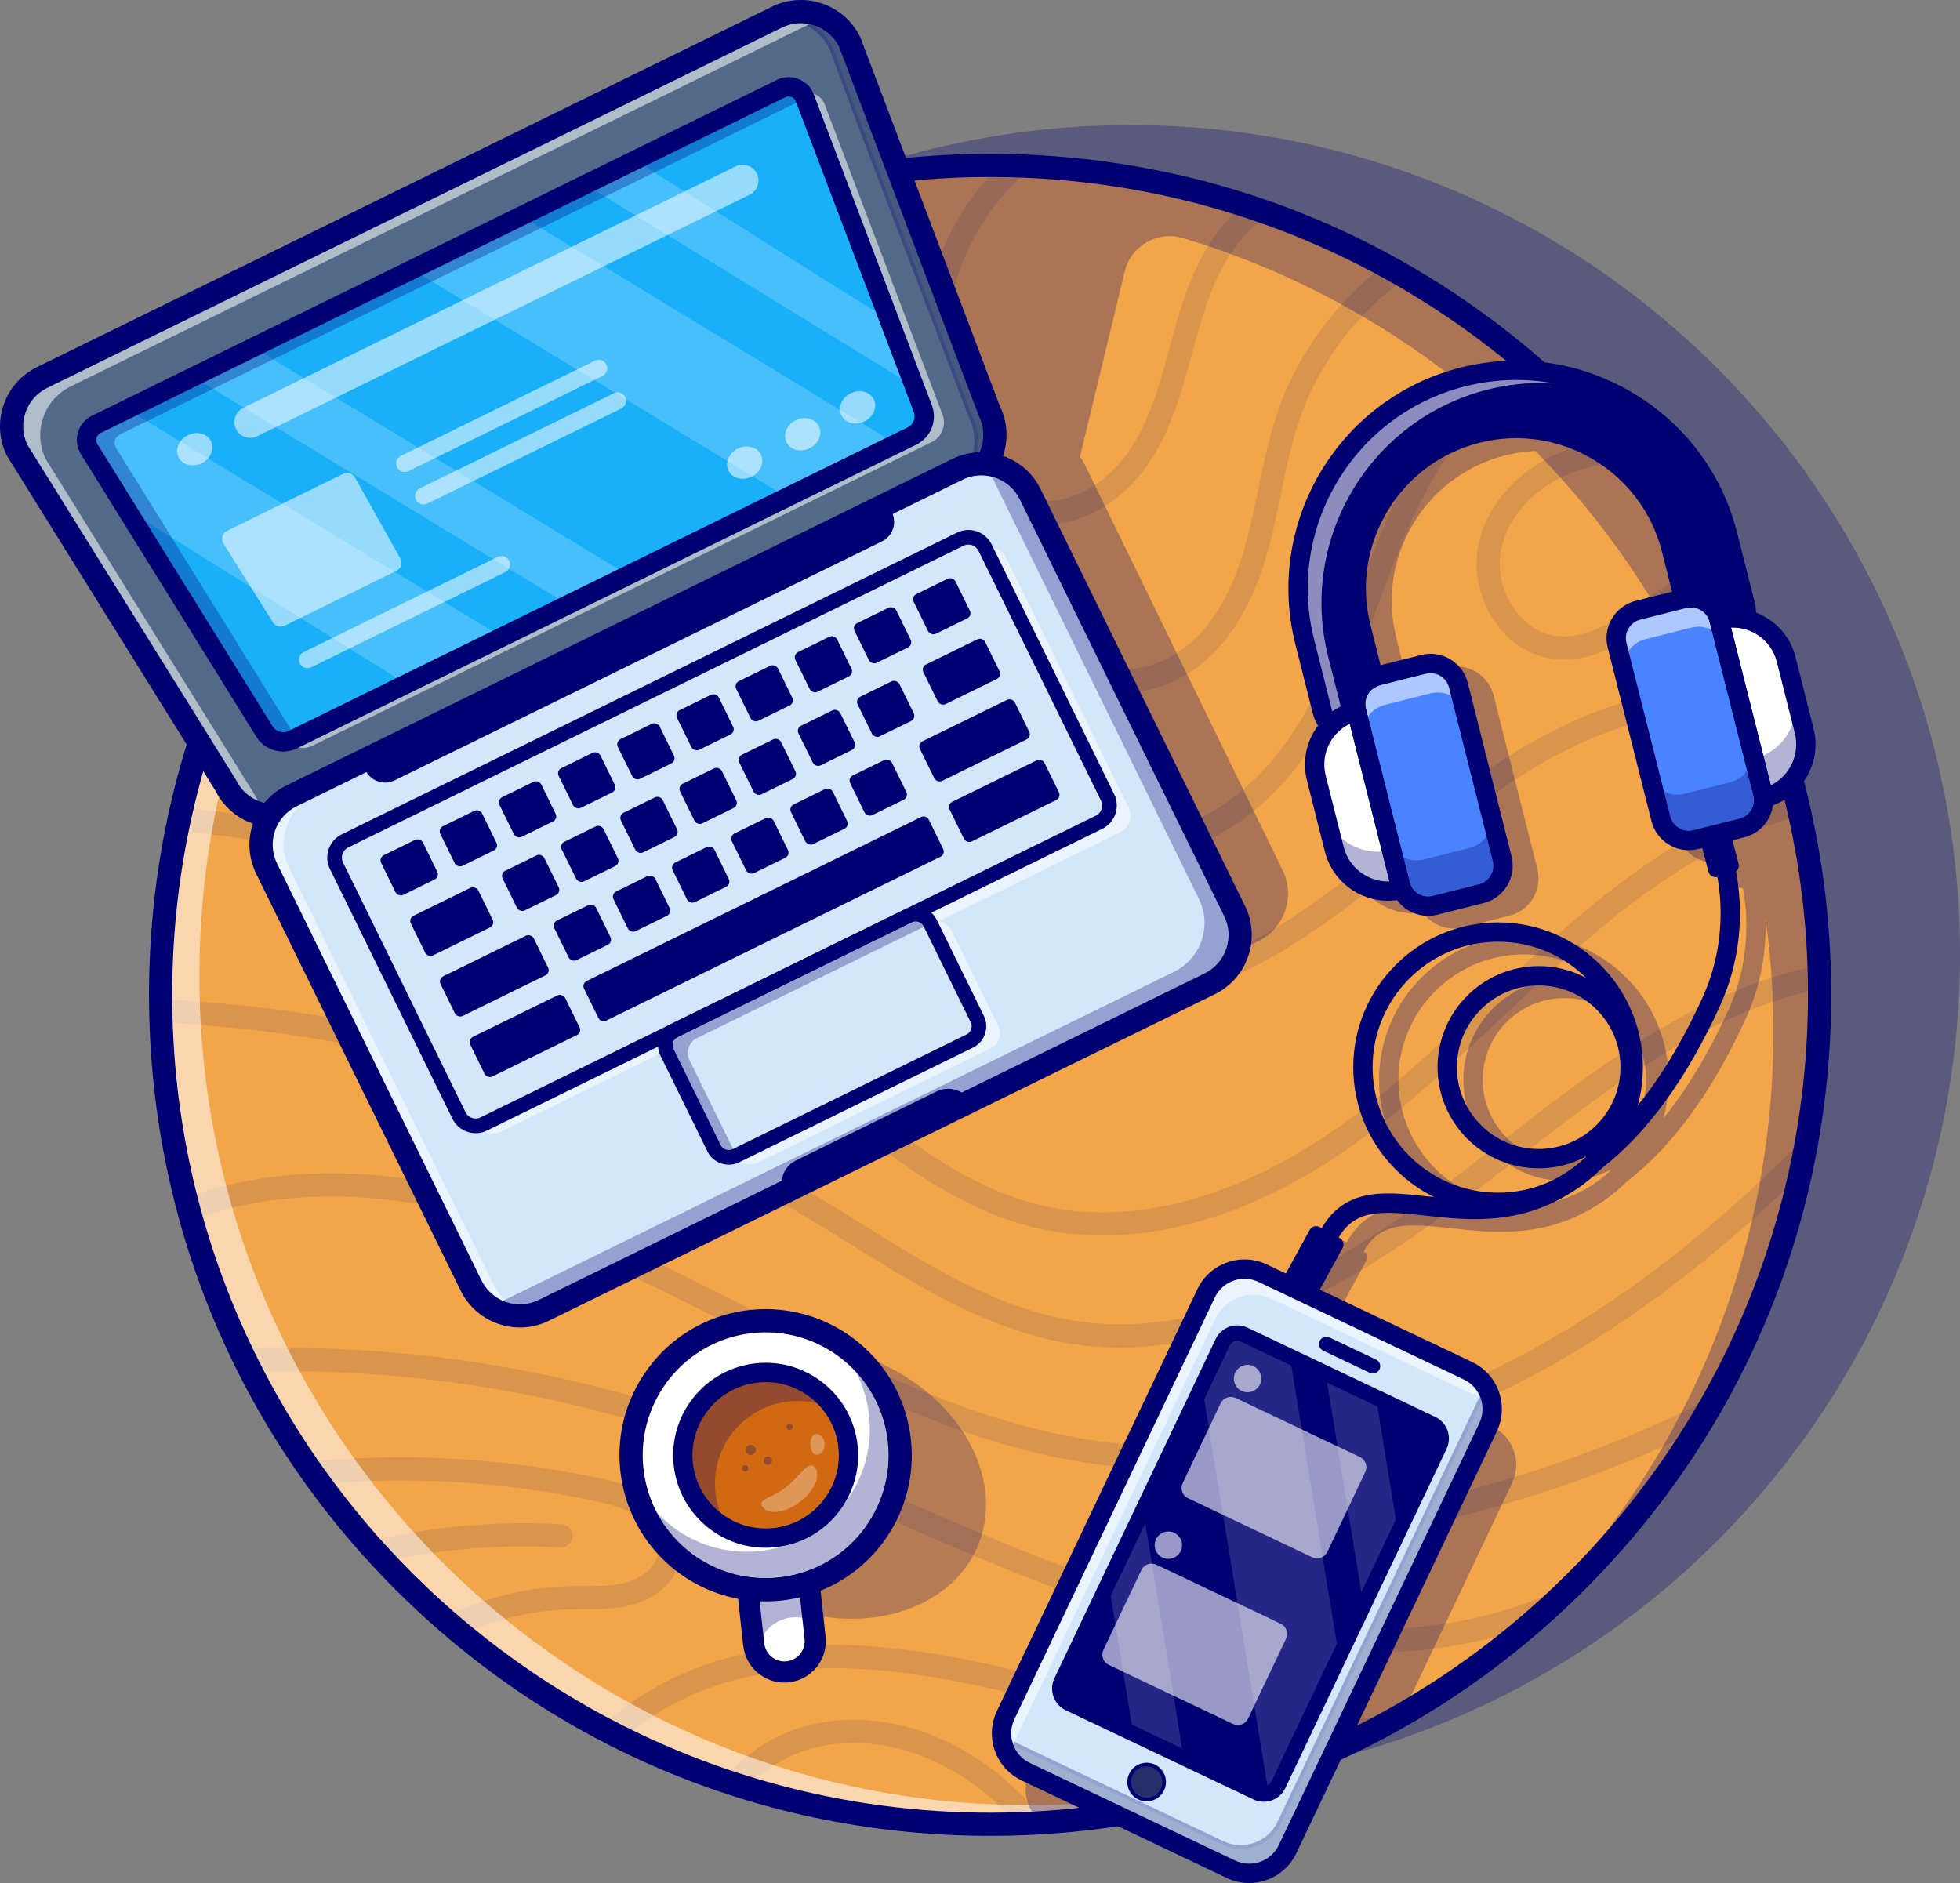 <svg xmlns="http://www.w3.org/2000/svg" id="Layer_2" data-name="Layer 2" width="2681.51" height="2576.41" viewBox="0 0 2681.51 2576.41"><rect x="0" y="0" width="2681.51" height="2576.41" fill="#808080" stroke="none"/><defs><style>      .cls-1 {        opacity: .1;      }      .cls-2 {        fill: #000072;      }      .cls-3, .cls-4 {        fill: #fff;      }      .cls-5 {        fill: #f2a549;      }      .cls-6 {        fill: #d16913;      }      .cls-7 {        fill: #d2e7f9;      }      .cls-8 {        fill: #19aff9;      }      .cls-9 {        fill: #371a45;      }      .cls-10 {        fill: #4a83ff;      }      .cls-11 {        fill: #526a88;      }      .cls-12 {        fill: #262f6a;      }      .cls-4 {        opacity: .2;      }      .cls-13 {        opacity: .15;      }      .cls-14 {        opacity: .3;      }      .cls-15 {        opacity: .25;      }      .cls-16 {        opacity: .6;      }      .cls-17 {        opacity: .55;      }    </style></defs><g id="Layer_1-2" data-name="Layer 1"><g><g><g class="cls-14"><path class="cls-2" d="M2681.51,1306.01c0,51.18-3.38,101.56-9.94,150.94-1.69,12.53-3.54,24.95-5.6,37.32-.21,1.11-.37,2.27-.58,3.38-3.17,18.66-6.77,37.17-10.89,55.46-19.19,86.44-48.22,169.23-85.96,247-4.81,10.05-9.83,19.98-14.96,29.87-4.28,8.19-8.67,16.34-13.16,24.43-9.25,16.81-18.98,33.31-29.08,49.59-46.21,74.33-100.71,143.01-162.36,204.55-8.35,8.41-16.86,16.65-25.54,24.8-7.67,7.24-15.44,14.33-23.31,21.36-6.5,5.82-13.11,11.53-19.77,17.08-52.08,44.2-108.12,83.69-167.59,118-24.32,14.06-49.22,27.17-74.65,39.39-48,23.16-97.86,42.98-149.3,59.21-10.31,3.28-20.72,6.4-31.14,9.36-58.37,16.6-118.64,28.6-180.39,35.69-11.05,1.27-22.15,2.38-33.25,3.33-6.98,.58-13.9,1.11-20.94,1.59-13.22,.9-26.49,1.53-39.86,1.96-12.16,.37-24.37,.58-36.58,.58-87.97,0-173.62-9.99-255.88-28.97-11.79-2.7-23.58-5.6-35.21-8.72-13.9-3.7-27.65-7.61-41.34-11.79-11.1-3.38-22.15-6.93-33.15-10.68-35.63-12.11-70.47-25.96-104.41-41.45-10.94-4.97-21.73-10.1-32.41-15.38-.37-.16-.74-.37-1.11-.53-9.73-4.81-19.35-9.78-28.87-14.86-61.22-32.57-119.06-70.53-172.93-113.4-5.82-4.6-11.58-9.2-17.23-13.96-2.7-2.17-5.29-4.39-7.93-6.61-6.24-5.23-12.37-10.57-18.5-15.91-27.76-24.42-54.35-50.17-79.62-77.19-8.3-8.83-16.44-17.82-24.43-26.96-22.36-25.43-43.62-51.86-63.6-79.25-7.19-9.83-14.22-19.72-21.09-29.82-27.02-39.55-51.6-80.94-73.54-123.87-5.29-10.31-10.41-20.78-15.38-31.3-26.54-56.15-48.64-114.88-65.77-175.68-2.85-10.15-5.6-20.41-8.14-30.72-16.49-65.5-27.28-133.28-31.83-202.75-.74-10.63-1.27-21.31-1.64-31.99-.05-1.8-.16-3.59-.21-5.39-.37-10.57-.58-21.2-.58-31.83-.05-1.96-.05-3.91-.05-5.87,0-27.81,1-55.35,3.01-82.69,.74-10.78,1.64-21.52,2.75-32.2,3.75-37.06,9.25-73.65,16.44-109.6,2.11-10.57,4.39-21.09,6.87-31.51,3.07-13.48,6.4-26.86,9.99-40.13,2.8-10.57,5.76-21.04,8.93-31.46,7.98-26.49,16.86-52.6,26.7-78.3,3.86-9.94,7.82-19.83,11.9-29.66,.42-1.06,.9-2.11,1.32-3.17,3.91-9.46,8.04-18.82,12.21-28.13,18.45-40.81,39.23-80.31,62.23-118.37,7.19-11.9,14.59-23.69,22.2-35.32,4.02-6.19,8.09-12.32,12.27-18.4,7.24-10.63,14.64-21.09,22.2-31.46,28.07-38.22,58.47-74.7,91.04-109.07,10.26-10.89,20.78-21.62,31.51-32.04,7.67-7.51,15.38-14.91,23.26-22.15,8.25-7.67,16.65-15.23,25.17-22.63,45.15-39.33,93.47-75.13,144.54-107.01,16.02-9.99,32.25-19.61,48.8-28.81,40.55-22.57,82.58-42.72,125.98-60.27,9.15-3.7,18.35-7.3,27.65-10.79,4.44-1.69,8.83-3.28,13.27-4.92,5.82-2.06,11.63-4.12,17.5-6.13,52.39-17.92,106.53-32.09,162.04-42.19,11.16-2.01,22.26-3.91,33.47-5.6h.05c5.39-.85,10.84-1.64,16.28-2.38h.05c6.19-.85,12.37-1.64,18.56-2.38,44.78-5.39,90.4-8.14,136.66-8.14,4.28,0,8.56,0,12.85,.05,3.33,.05,6.61,.11,9.94,.21,11.95,.21,23.9,.63,35.79,1.27,4.07,.21,8.14,.42,12.21,.69h.05c43.14,2.64,85.65,7.72,127.36,15.07,12.32,2.17,24.58,4.49,36.74,7.08,26.86,5.6,53.4,12.21,79.57,19.77h.05c10.94,3.17,21.78,6.5,32.57,9.94,10.47,3.38,20.83,6.87,31.19,10.52h.05c2.06,.74,4.18,1.48,6.24,2.27,53.56,19.3,105.26,42.45,154.75,69.26,10.15,5.5,20.2,11.1,30.13,16.92,46.05,26.7,89.98,56.62,131.59,89.35l23.26,18.87,1.53,1.27c8.3,6.93,16.55,13.96,24.64,21.15,32.99,29.02,64.29,60.06,93.68,92.78,8.88,9.83,17.55,19.77,25.96,29.92,24.9,29.61,48.27,60.53,70,92.62,6.19,9.15,12.27,18.35,18.13,27.7,4.71,7.4,9.3,14.86,13.8,22.36,5.55,9.09,10.89,18.24,16.12,27.49,26.12,46,49.06,94.05,68.52,143.8,4.65,11.68,9.04,23.42,13.22,35.32,2.27,6.29,4.44,12.64,6.56,18.98,4.28,12.85,8.35,25.8,12.21,38.81,4.39,14.8,8.46,29.76,12.21,44.89,2.59,10.2,4.97,20.51,7.24,30.87,14.7,66.4,23.53,134.97,26.01,205.13v.05c.37,10.73,.58,21.46,.58,32.25,.11,2.7,.11,5.45,.11,8.19Z"></path></g><g><path class="cls-5" d="M2489.44,1361.16c0,51.18-3.38,101.56-9.94,150.94-1.69,12.53-3.54,24.95-5.6,37.32-.21,1.11-.37,2.27-.58,3.38-3.17,18.66-6.77,37.17-10.89,55.46-19.19,86.44-48.22,169.23-85.96,247-4.81,10.05-9.83,19.98-14.96,29.87-4.28,8.19-8.67,16.34-13.16,24.42-9.25,16.81-18.98,33.31-29.08,49.59-46.21,74.33-100.71,143.01-162.36,204.55-8.35,8.41-16.86,16.65-25.54,24.8-7.67,7.24-15.44,14.33-23.31,21.36-6.5,5.82-13.11,11.53-19.77,17.08-52.08,44.2-108.12,83.69-167.59,118-24.32,14.06-49.22,27.17-74.65,39.39-48,23.16-97.86,42.98-149.3,59.21-10.31,3.28-20.72,6.4-31.14,9.36-58.37,16.6-118.64,28.6-180.39,35.69-11.05,1.27-22.15,2.38-33.25,3.33-6.98,.58-13.9,1.11-20.94,1.59-13.22,.9-26.49,1.53-39.86,1.96-12.16,.37-24.37,.58-36.58,.58-87.97,0-173.62-9.99-255.88-28.97-11.79-2.7-23.58-5.6-35.21-8.72-13.9-3.7-27.65-7.61-41.34-11.79-11.1-3.38-22.15-6.93-33.15-10.68-35.63-12.11-70.47-25.96-104.41-41.45-10.94-4.97-21.73-10.1-32.41-15.38-.37-.16-.74-.37-1.11-.53-9.73-4.81-19.35-9.78-28.87-14.86-61.22-32.57-119.06-70.53-172.93-113.4-5.82-4.6-11.58-9.2-17.24-13.96-2.7-2.17-5.29-4.39-7.93-6.61-6.24-5.23-12.37-10.57-18.5-15.91-27.76-24.43-54.35-50.17-79.62-77.19-8.3-8.83-16.44-17.82-24.43-26.96-22.36-25.43-43.62-51.86-63.6-79.25-7.19-9.83-14.22-19.72-21.09-29.82-27.02-39.55-51.6-80.94-73.54-123.87-5.29-10.31-10.41-20.78-15.38-31.3-26.54-56.15-48.64-114.88-65.77-175.68-2.85-10.15-5.6-20.41-8.14-30.72-16.49-65.5-27.28-133.28-31.83-202.75-.74-10.63-1.27-21.31-1.64-31.99-.05-1.8-.16-3.59-.21-5.39-.37-10.57-.58-21.2-.58-31.83-.05-1.96-.05-3.91-.05-5.87,0-27.81,1-55.35,3.01-82.69,.74-10.78,1.64-21.52,2.75-32.2,3.75-37.06,9.25-73.65,16.44-109.6,2.11-10.57,4.39-21.09,6.87-31.51,3.07-13.48,6.4-26.86,9.99-40.13,2.8-10.57,5.76-21.04,8.93-31.46,7.98-26.49,16.86-52.6,26.7-78.3,3.86-9.94,7.82-19.83,11.9-29.66,.42-1.06,.9-2.11,1.32-3.17,3.91-9.46,8.04-18.82,12.21-28.13,18.45-40.81,39.23-80.31,62.23-118.37,7.19-11.9,14.59-23.69,22.2-35.32,4.02-6.19,8.09-12.32,12.27-18.4,7.24-10.63,14.64-21.09,22.2-31.46,28.07-38.22,58.47-74.7,91.04-109.07,10.26-10.89,20.78-21.62,31.51-32.04,7.67-7.51,15.38-14.91,23.26-22.15,8.25-7.67,16.65-15.23,25.17-22.63,45.15-39.33,93.47-75.13,144.54-107,16.02-9.99,32.25-19.61,48.8-28.81,40.55-22.57,82.58-42.72,125.98-60.27,9.15-3.7,18.35-7.3,27.65-10.79,4.44-1.69,8.83-3.28,13.27-4.92,5.82-2.06,11.63-4.12,17.5-6.13,52.39-17.92,106.53-32.09,162.04-42.19,11.16-2.01,22.26-3.91,33.47-5.6h.05c5.39-.85,10.84-1.64,16.28-2.38h.05c6.19-.85,12.37-1.64,18.56-2.38,44.78-5.39,90.4-8.14,136.66-8.14,4.28,0,8.56,0,12.85,.05,3.33,.05,6.61,.11,9.94,.21,11.95,.21,23.9,.63,35.79,1.27,4.07,.21,8.14,.42,12.21,.69h.05c43.14,2.64,85.65,7.72,127.36,15.07,12.32,2.17,24.58,4.49,36.74,7.08,26.86,5.6,53.4,12.21,79.57,19.77h.05c10.94,3.17,21.78,6.5,32.57,9.94,10.47,3.38,20.83,6.87,31.19,10.52h.05c2.06,.74,4.18,1.48,6.24,2.27,53.56,19.3,105.26,42.45,154.74,69.26,10.15,5.5,20.2,11.1,30.13,16.92,46.05,26.7,89.98,56.62,131.59,89.35l23.26,18.87,1.53,1.27c8.3,6.93,16.55,13.96,24.64,21.15,32.99,29.02,64.29,60.06,93.68,92.78,8.88,9.83,17.55,19.77,25.96,29.92,24.9,29.61,48.27,60.53,70,92.63,6.19,9.15,12.27,18.35,18.13,27.7,4.71,7.4,9.3,14.86,13.8,22.36,5.55,9.09,10.89,18.24,16.12,27.49,26.12,46,49.06,94.05,68.52,143.8,4.65,11.68,9.04,23.42,13.22,35.32,2.27,6.29,4.44,12.64,6.56,18.98,4.28,12.85,8.35,25.8,12.21,38.81,4.39,14.8,8.46,29.76,12.21,44.89,2.59,10.2,4.97,20.51,7.24,30.87,14.7,66.4,23.53,134.97,26.01,205.13v.05c.37,10.73,.58,21.46,.58,32.25,.11,2.7,.11,5.45,.11,8.19Z"></path><path class="cls-2" d="M1354.57,2498.52c-86.66,0-172.94-9.77-256.44-29.03-12.19-2.79-24.07-5.73-35.3-8.75-14.04-3.74-27.98-7.71-41.42-11.81-11.52-3.51-22.7-7.11-33.23-10.71-35.36-12.01-70.57-25.99-104.65-41.54-10.75-4.89-21.68-10.08-32.48-15.42-.1-.03-.33-.15-.57-.27l-.55-.26c-9.39-4.65-19.13-9.66-28.94-14.89-61.04-32.47-119.36-70.71-173.31-113.65-6.46-5.11-11.87-9.44-17.29-14-1.93-1.55-3.85-3.17-5.77-4.79l-2.15-1.81c-6.1-5.12-12.09-10.34-18.09-15.56l-.44-.39c-27.9-24.55-54.75-50.58-79.8-77.36-8.34-8.88-16.58-17.97-24.49-27.03-22.52-25.61-43.96-52.33-63.74-79.42-7.82-10.69-14.73-20.47-21.14-29.88-27.02-39.55-51.82-81.31-73.7-124.14-5.04-9.82-10.23-20.38-15.42-31.37-26.78-56.67-48.96-115.9-65.91-176.07-3.14-11.19-5.82-21.26-8.16-30.8-16.67-66.17-27.4-134.54-31.9-203.18-.71-10.2-1.25-20.69-1.64-32.06l-.21-5.41c-.39-11.3-.58-21.74-.58-31.9-.05-1.91-.05-3.89-.05-5.87,0-27.76,1.02-55.64,3.02-82.87,.78-11.4,1.68-21.96,2.76-32.27,3.73-36.88,9.27-73.83,16.47-109.82,2.25-11.25,4.51-21.59,6.89-31.6,3.05-13.41,6.42-26.95,10.01-40.2,2.92-11.04,5.85-21.36,8.95-31.53,8.06-26.72,17.06-53.12,26.76-78.46,3.86-9.95,7.87-19.94,11.92-29.72l1.3-3.14c3.4-8.22,7.18-16.91,12.26-28.23,18.34-40.59,39.33-80.51,62.36-118.64,7.33-12.13,14.82-24.04,22.26-35.39,4.02-6.2,8.11-12.35,12.29-18.44,7.02-10.3,14.5-20.91,22.24-31.52,28.25-38.45,58.95-75.23,91.25-109.31,10.65-11.31,21.28-22.12,31.58-32.11,8.56-8.38,16.19-15.64,23.31-22.2,8.21-7.63,16.7-15.26,25.22-22.67,45.19-39.37,93.93-75.45,144.86-107.24,16.52-10.31,32.98-20.02,48.91-28.88,40.7-22.66,83.19-42.98,126.26-60.4,9.3-3.76,18.62-7.4,27.71-10.81,3.28-1.25,6.53-2.44,9.79-3.64l3.49-1.28c5.85-2.08,11.67-4.14,17.55-6.15,52.79-18.06,107.43-32.29,162.4-42.29,12.92-2.32,23.57-4.11,33.54-5.62,5.44-.85,10.9-1.64,16.37-2.39,6.25-.84,12.45-1.64,18.65-2.38,49.16-5.92,99.63-8.75,149.84-8.11,3.35,.05,6.65,.1,9.99,.21,11.94,.21,24.01,.64,35.84,1.27,4.39,.23,8.32,.43,12.24,.69,42.69,2.61,85.63,7.69,127.69,15.1,13.52,2.38,25.57,4.7,36.83,7.1,26.5,5.53,53.22,12.17,79.39,19.72l.4,.1c10.24,2.97,20.92,6.23,32.63,9.96,10.49,3.39,20.87,6.89,30.86,10.4l.47,.15,1.25,.45c1.67,.6,3.37,1.21,5.04,1.85,53.35,19.22,105.53,42.58,155.04,69.39,11.05,5.98,20.92,11.53,30.21,16.96,45.5,26.38,89.87,56.51,131.87,89.54l24.84,20.18c9.3,7.76,17.38,14.7,24.7,21.21,32.79,28.85,64.38,60.13,93.88,92.98,9.57,10.6,18.09,20.41,26.02,30,24.83,29.52,48.44,60.76,70.15,92.82,7.14,10.55,12.92,19.38,18.18,27.78,4.69,7.39,9.35,14.93,13.82,22.41,5.26,8.61,10.55,17.62,16.16,27.54,26.24,46.21,49.34,94.7,68.67,144.12,4.6,11.57,9.07,23.48,13.25,35.4,2.28,6.29,4.44,12.65,6.57,19.02,4.19,12.59,8.31,25.67,12.24,38.88,4.38,14.81,8.51,29.95,12.24,44.99,2.36,9.3,4.74,19.43,7.26,30.94,14.84,67.05,23.61,136.21,26.07,205.58,.39,11.39,.58,21.96,.58,32.39,.11,2.63,.11,5.41,.11,8.19,0,50.6-3.35,101.49-9.96,151.27-1.77,13.1-3.6,25.33-5.62,37.41-.12,.62-.21,1.19-.3,1.75l-.29,1.68c-3.28,19.31-6.96,38.01-10.91,55.55-19.01,85.66-48,168.95-86.15,247.54-4.37,9.11-9.13,18.62-14.99,29.93-4.24,8.1-8.68,16.34-13.2,24.49-8.91,16.18-18.44,32.44-29.14,49.69-46.27,74.43-101.02,143.4-162.71,205-8.09,8.14-16.7,16.5-25.6,24.85-7.14,6.75-14.79,13.75-23.36,21.4-6.59,5.89-13.27,11.66-19.83,17.13-52.14,44.25-108.65,84.04-167.94,118.24-24.04,13.9-49.21,27.18-74.81,39.48-48.25,23.27-98.59,43.23-149.63,59.34-9.98,3.18-20.48,6.34-31.21,9.38-58.76,16.71-119.58,28.75-180.79,35.77-11.03,1.26-22.24,2.39-33.33,3.34-7,.58-13.94,1.11-20.98,1.59-12.89,.87-25.95,1.52-39.95,1.96-12.66,.39-25,.58-36.67,.58Zm0-2269.73c-45.72,0-91.61,2.73-136.37,8.12-6.17,.74-12.34,1.53-18.52,2.37-5.48,.74-10.91,1.53-16.29,2.37-9.99,1.5-20.6,3.28-33.46,5.59-54.73,9.95-109.12,24.12-161.67,42.09-5.86,2.01-11.67,4.06-17.48,6.12l-3.47,1.27c-3.25,1.19-6.48,2.38-9.75,3.62-9.05,3.4-18.34,7.02-27.6,10.76-42.89,17.34-85.18,37.58-125.71,60.14-15.85,8.81-32.24,18.49-48.69,28.75-50.7,31.65-99.23,67.57-144.22,106.77-8.48,7.38-16.93,14.97-25.1,22.57-7.1,6.53-14.69,13.75-23.22,22.11-10.25,9.95-20.83,20.71-31.44,31.97-32.17,33.94-62.73,70.55-90.84,108.83-7.71,10.56-15.16,21.12-22.15,31.39-4.16,6.07-8.23,12.18-12.24,18.35-7.4,11.31-14.86,23.17-22.16,35.25-22.93,37.96-43.82,77.7-62.08,118.11-5.06,11.26-8.82,19.91-12.19,28.05l-1.3,3.14c-4.05,9.78-8.05,19.74-11.89,29.64-9.65,25.22-18.61,51.5-26.64,78.12-3.08,10.12-6,20.38-8.91,31.37-3.57,13.2-6.93,26.67-9.97,40.04-2.38,9.98-4.62,20.25-6.86,31.44-7.17,35.83-12.69,72.63-16.41,109.36-1.06,10.25-1.96,20.76-2.74,32.11-2,27.11-3.01,54.87-3.01,82.51,0,1.94,0,3.87,.05,5.81,0,10.16,.19,20.55,.58,31.8l.21,5.41c.39,11.29,.92,21.73,1.63,31.88,4.48,68.35,15.16,136.42,31.76,202.31,2.34,9.5,4.99,19.52,8.12,30.65,16.88,59.9,38.96,118.88,65.62,175.29,5.17,10.94,10.33,21.45,15.35,31.23,21.79,42.65,46.48,84.23,73.38,123.6,6.38,9.37,13.26,19.1,21.04,29.75,19.68,26.97,41.03,53.57,63.46,79.08,7.87,9.02,16.07,18.07,24.38,26.9,24.95,26.67,51.68,52.59,79.45,77.03l.43,.38c5.98,5.2,11.95,10.4,18.02,15.5l2.17,1.82c1.89,1.6,3.78,3.19,5.72,4.75,5.42,4.56,10.8,8.87,17.22,13.95,53.72,42.76,111.77,80.83,172.55,113.15,9.77,5.21,19.46,10.2,28.8,14.82,.1,.03,.33,.15,.57,.27l.55,.26c10.75,5.32,21.62,10.48,32.33,15.35,33.93,15.48,68.98,29.39,104.18,41.35,10.48,3.58,21.61,7.17,33.07,10.66,13.38,4.08,27.27,8.04,41.26,11.76,11.18,3,22.99,5.93,35.12,8.71,83.13,19.18,169.04,28.91,255.32,28.91,11.62,0,23.9-.2,36.51-.58,13.94-.44,26.94-1.08,39.77-1.95,7.02-.47,13.93-1,20.9-1.58,11.04-.95,22.2-2.07,33.18-3.33,60.93-6.98,121.48-18.96,179.99-35.6,10.67-3.04,21.12-6.18,31.06-9.34,50.82-16.04,100.93-35.91,148.97-59.08,25.49-12.24,50.55-25.46,74.48-39.3,59.03-34.06,115.29-73.67,167.23-117.74,6.54-5.45,13.17-11.18,19.72-17.04,8.54-7.62,16.15-14.58,23.26-21.31,8.86-8.31,17.43-16.64,25.48-24.74,61.43-61.33,115.94-130,162.01-204.1,10.65-17.18,20.14-33.36,29.01-49.48,4.51-8.12,8.93-16.32,13.14-24.38,5.83-11.25,10.58-20.72,14.92-29.79,37.98-78.25,66.84-161.17,85.78-246.46,3.94-17.46,7.59-36.07,10.87-55.34l.27-1.6c.1-.62,.2-1.24,.32-1.84,1.99-11.97,3.82-24.15,5.58-37.18,6.58-49.56,9.92-100.23,9.92-150.61,0-2.71,0-5.43-.11-8.1,0-10.46-.19-20.98-.58-32.26-2.45-69.11-11.18-137.98-25.95-204.73-2.51-11.46-4.87-21.54-7.22-30.8-3.73-14.99-7.82-30.05-12.19-44.79-3.91-13.16-8.01-26.19-12.19-38.72-2.11-6.33-4.27-12.65-6.54-18.92-4.17-11.87-8.6-23.72-13.19-35.24-19.24-49.22-42.24-97.49-68.36-143.49-5.59-9.87-10.85-18.84-16.09-27.42-4.46-7.46-9.09-14.96-13.77-22.33-5.24-8.36-10.99-17.14-18.1-27.64-21.61-31.92-45.11-63.01-69.84-92.42-7.9-9.54-16.37-19.3-25.9-29.86-29.38-32.71-60.83-63.85-93.48-92.58-7.3-6.48-15.33-13.38-24.59-21.11l-1.53-1.26-23.24-18.86c-41.78-32.86-85.96-62.86-131.26-89.12-9.24-5.41-19.08-10.93-30.07-16.88-49.28-26.7-101.23-49.95-154.4-69.1-1.67-.64-3.34-1.24-4.98-1.82l-1.29-.44c-10.07-3.55-20.55-7.08-31.13-10.5-11.54-3.68-22.07-6.89-32.17-9.82l-.38-.1c-26.17-7.56-52.87-14.2-79.38-19.73-11.21-2.39-23.2-4.7-36.67-7.07-41.87-7.38-84.62-12.43-127.08-15.03-3.97-.26-7.88-.46-11.78-.66-12.24-.65-24.25-1.08-36.17-1.29-3.35-.1-6.62-.16-9.94-.21-4.26-.05-8.54-.05-12.81-.05Z"></path></g><g class="cls-1"><path class="cls-2" d="M1920.68,2344.92c-24.32,14.06-49.22,27.17-74.65,39.39-19.14,1.22-38.38,1.8-57.57,1.8-38.01,0-75.92-2.27-113.61-6.98-75.39-9.36-149.93-27.76-221.99-45.57-36.59-9.04-74.39-18.35-111.66-26.38-92.41-19.77-213.43-38.86-329.79-10.05-61.59,15.23-116.52,44.09-159.24,81.89-.37-.16-.74-.37-1.11-.53-9.73-4.81-19.35-9.78-28.87-14.86,47.74-45.36,110.65-79.78,181.55-97.33,122.65-30.35,248.32-10.68,344.12,9.89,37.75,8.09,75.81,17.5,112.61,26.54,71.16,17.61,144.81,35.79,218.29,44.94,80.31,9.99,161.83,8.78,241.92-2.75Z"></path><path class="cls-2" d="M1431.02,2493.48c-13.22,.9-26.49,1.53-39.86,1.96-17.6-19.77-36.27-37.01-56.09-51.81-69.52-51.97-153.85-71.05-225.54-51.02-33.94,9.52-64.23,28.97-87.39,53.93-11.1-3.38-22.15-6.93-33.15-10.68,27.86-34.36,66.93-61.17,111.98-73.75,81.1-22.73,175.73-1.74,253.13,56.15,27.76,20.78,53.29,45.73,76.92,75.23Z"></path><path class="cls-2" d="M2156.9,2163.69c-8.35,8.41-16.86,16.65-25.54,24.8-7.67,7.24-15.44,14.33-23.31,21.36-6.5,5.82-13.11,11.53-19.77,17.08-33.36,11.31-68.2,19.93-104.1,25.59-38.54,6.03-77.98,9.09-118.58,9.09-127.15,0-266.3-29.82-428.6-91.09-73.75-27.86-147.03-59.85-217.87-90.83-94.74-41.34-192.65-84.11-292.04-117.05-188.37-62.38-386.31-91.3-583.77-85.96-5.29-10.31-10.41-20.78-15.38-31.3,205.97-7.24,412.69,22.05,609.15,87.18,100.77,33.36,199.37,76.45,294.74,118.11,70.47,30.77,143.43,62.6,216.39,90.14,208.83,78.88,377.58,104.41,531.06,80.36,63.65-9.99,123.71-29.76,177.64-57.47Z"></path><path class="cls-2" d="M931.78,2130.86c-5.18,29.82-31.4,55.3-66.88,64.92-22.1,6.03-44.51,6.03-66.09,6.03-5.97,0-11.84,0-17.76,.11-51.39,1.11-102.25,13.22-149.04,34.36-2.7-2.17-5.29-4.39-7.93-6.61-6.24-5.23-12.37-10.57-18.5-15.91,54.3-26.86,114.19-42.24,174.78-43.51,6.13-.16,12.27-.16,18.45-.16,20.46,.05,39.76,0,57.78-4.92,19.35-5.23,40.44-19.56,43.93-39.7,3.28-19.03-9.94-38.12-24.53-48.59-17.92-12.9-41.4-18.66-63.86-23.47-122.65-26.22-249.27-33.84-374.2-23.05-7.19-9.83-14.22-19.72-21.09-29.82,134.02-13.53,270.21-6.29,401.9,21.83,25.8,5.55,52.87,12.27,75.76,28.76,27.6,19.77,42.19,51.12,37.27,79.72Z"></path><path class="cls-2" d="M783.44,2102.31c-.48,8.78-7.98,15.38-16.71,14.96-80.57-4.65-161.83,2.01-240.76,19.3-8.3-8.83-16.44-17.82-24.43-26.96,87.28-20.83,177.53-29.18,266.98-24,8.78,.48,15.44,7.98,14.91,16.71Z"></path><path class="cls-2" d="M1127.27,2151.1c-.12,0-.23,0-.35,0l-95.15-2.02c-8.76-.19-15.71-7.43-15.52-16.19,.18-8.64,7.25-15.52,15.85-15.52,.12,0,.23,0,.34,0l95.16,2.02c8.76,.19,15.71,7.43,15.52,16.19-.19,8.64-7.25,15.52-15.85,15.52Z"></path><path class="cls-2" d="M2473.31,1552.8c-3.17,18.66-6.77,37.17-10.89,55.46-116.57,113.3-229.71,199-347.61,264.18-164.16,90.77-339.25,138.2-504.68,138.2-43.83,0-86.97-3.33-129.05-10.04-153.11-24.53-294.26-92.1-437.32-165.11l-25.64-13.11c-127.04-64.97-258.42-132.22-397.94-165.11-80.52-19.03-222.84-38.54-358.02,12.42-2.85-10.15-5.6-20.41-8.14-30.72,108.33-39.86,237.54-44.67,373.46-12.58,143.27,33.78,276.39,101.88,405.13,167.75l25.54,13.06c140.79,71.85,279.41,138.3,427.97,162.04,194.03,31.09,411.9-13.16,613.38-124.56,126.46-69.89,247.58-164.26,373.83-291.88Z"></path><path class="cls-2" d="M1703.08,2090.21c224.11-16.34,444.78-78.83,645.26-180.65-9.25,16.81-18.98,33.31-29.08,49.59-192.49,91.14-401.64,147.24-613.85,162.73-.42,0-.79,.05-1.16,.05-8.25,0-15.23-6.4-15.81-14.7-.63-8.78,5.92-16.34,14.64-17.02Z"></path><path class="cls-2" d="M2489.33,1352.96c-158.39,33.31-294.95,139.89-427.39,243.25-12.79,9.99-25.54,19.93-38.22,29.76-133.97,103.67-307.06,217.76-491.25,217.76-21.68,0-43.46-1.53-65.35-4.92-111.87-17.13-209.57-77.93-304.04-136.72-18.82-11.68-38.22-23.79-57.36-35.26-267.62-160.56-574.36-252.5-885.38-267.99-.37-10.57-.58-21.2-.58-31.83,317,15.49,629.61,109.01,902.3,272.64,19.35,11.58,38.86,23.74,57.78,35.47,91.73,57.15,186.62,116.2,292.1,132.33,196.4,30.08,387.68-94.63,532.33-206.61,12.69-9.78,25.38-19.72,38.12-29.66,137.03-106.95,278.35-217.23,446.37-250.49,.37,10.73,.58,21.46,.58,32.25Z"></path><path class="cls-2" d="M2462.74,1115.53c-127.78,35.32-234.84,119.64-315.57,191.33-30.66,27.23-61.12,55.93-90.62,83.64-71.21,67.09-144.86,136.4-228.02,191.81-106.74,71.11-217.55,108.17-320.12,108.17-30.35,0-60.01-3.22-88.61-9.83-113.46-26.01-205.39-100.98-294.26-173.46-19.35-15.75-39.33-32.04-59.05-47.42-234.36-182.55-527.2-296.17-824.58-323.08,2.11-10.57,4.39-21.09,6.87-31.51,118.85,10.79,236.9,35.21,352.68,72.96,177.21,57.89,340.26,144.22,484.54,256.62,19.98,15.6,40.13,31.99,59.58,47.85,86.07,70.21,175.1,142.74,281.36,167.17,157.34,36.11,308.12-43.3,384.03-93.84,80.94-53.93,153.58-122.34,223.84-188.47,29.66-27.91,60.27-56.78,91.25-84.27,83.64-74.28,194.87-161.72,329.42-198.52,2.59,10.2,4.97,20.51,7.24,30.87Z"></path><path class="cls-2" d="M2424.51,981.99c-97.07-24.69-215.75,.79-332.01,72.43-57.2,35.21-111.08,78.14-163.15,119.69-50.96,40.6-103.67,82.58-160.14,118.05-60.75,38.12-165.11,90.72-278.03,90.72-38.54,0-78.09-6.08-117.21-20.99-63.28-24.06-115.41-67.88-165.85-110.23-11.21-9.41-22.79-19.14-34.26-28.39-244.52-198.36-566.69-293.74-879.46-267.99,3.86-9.94,7.82-19.83,11.9-29.66,.42-1.06,.9-2.11,1.32-3.17,315.83-21.89,639.55,76.08,886.23,276.18,11.68,9.41,23.37,19.24,34.68,28.76,48.37,40.66,98.44,82.69,156.7,104.84,141.1,53.66,290.62-18.93,367.17-66.98,54.88-34.47,106.9-75.92,157.18-115.99,52.82-42.08,107.48-85.65,166.27-121.86,115.52-71.16,234.31-99.23,335.45-80.73,4.65,11.68,9.04,23.42,13.22,35.32Z"></path><path class="cls-2" d="M2105.09,509.98c-16.49,7.51-31.88,16.65-45.52,27.02-74.91,56.73-118,147.34-147.18,219.93-8.35,20.88-16.44,42.4-24.32,63.23-24.48,64.97-49.75,132.12-87.92,192.23-59.58,93.74-143.59,152.26-230.56,160.61-7.35,.69-14.75,1-22.26,1-57.94,0-120.75-20.83-183.19-60.9-39.28-25.27-75.34-55.46-110.23-84.59-17.61-14.75-35.84-29.98-54.08-44.3-227.39-177.74-532.8-253.93-817.76-208.25,7.19-11.9,14.59-23.69,22.2-35.32,285.65-38.07,588.1,41.13,815.07,218.61,18.72,14.59,37.11,30.03,54.93,44.89,34.15,28.55,69.42,58.1,107.01,82.26,64.5,41.4,128.58,60.43,185.3,54.98,77.13-7.4,152.52-60.59,206.77-146.02,36.43-57.31,61.17-122.92,85.06-186.41,7.88-20.99,16.07-42.66,24.58-63.81,30.66-76.45,76.29-172.03,157.44-233.47,11.79-8.93,24.69-17.02,38.49-24.11l1.53,1.27c8.3,6.93,16.55,13.96,24.64,21.15Z"></path><path class="cls-2" d="M2342.78,802.87c-15.75,7.14-31.03,15.38-45.68,24.74-9.41,6.03-18.72,12.42-28.55,19.19-39.76,27.49-80.73,55.72-128.26,55.72-5.82,.05-11.68-.37-17.71-1.27-29.5-4.44-56.36-21.46-75.65-48.06-21.57-29.71-30.98-68.2-25.17-102.88,10.1-60.06,59.27-113.4,125.14-135.92,16.44-5.6,33.68-9.46,51.86-11.63,8.88,9.83,17.55,19.77,25.96,29.92-24.32,.74-46.74,4.65-67.57,11.74-55.04,18.77-95.9,62.44-104.1,111.13-4.44,26.49,2.85,56.04,19.56,79.04,14.22,19.61,33.62,32.14,54.61,35.26,42.88,6.4,81.95-20.57,123.29-49.11,9.62-6.66,19.61-13.53,29.5-19.83,15.01-9.57,30.61-18.13,46.63-25.53,5.55,9.09,10.89,18.24,16.12,27.49Z"></path><path class="cls-2" d="M1924.06,379.34c-66.3,47.9-118.53,115.46-145.39,192.49-11.68,33.52-19.09,69.47-26.28,104.26-6.13,29.82-12.48,60.64-21.57,90.56-17.5,57.52-53.56,133.02-126.04,165.85-24.37,11.1-49.43,15.86-74.17,15.86-73.33,0-144.38-41.87-190.54-86.76-49.75-48.43-86.92-107.64-122.81-164.9-28.97-46.15-58.9-93.89-94.95-134.76-91.36-103.67-229.55-160.67-368.07-164.05,16.02-9.99,32.25-19.61,48.8-28.81,7.56,.79,15.07,1.8,22.63,2.91,127.36,18.98,241.18,78.99,320.49,168.97,37.69,42.82,68.36,91.67,97.96,138.88,34.95,55.67,71.05,113.24,118.05,159.03,58.9,57.31,152.74,99.55,229.55,64.76,61.64-27.97,93.15-94.95,108.75-146.18,8.67-28.55,14.91-58.63,20.88-87.76,7.35-35.79,14.96-72.75,27.33-108.33,27.39-78.51,79.25-147.98,145.23-198.94,10.15,5.5,20.2,11.1,30.13,16.92Z"></path><path class="cls-2" d="M1739.19,293.17c-13.64,7.82-25.91,17.66-35.9,28.6-36.95,40.44-54.24,95.59-68.83,148.61l-3.54,13.06c-14.22,52.18-28.87,106.21-60.53,152.15-35.42,51.39-88.45,81.84-139.89,81.84-7.4,0-14.8-.63-22.1-1.96-71.9-12.74-115.68-82.63-132.65-143.85-23.84-85.8-13.69-180.28,27.76-259.16,16.71-31.83,38.43-60.85,63.92-86.12,3.33,.05,6.61,.11,9.94,.21,11.95,.21,23.9,.63,35.79,1.27-33.41,27.28-61.43,61.17-81.58,99.39-37.75,71.79-46.95,157.81-25.27,235.95,14.38,51.86,50.22,110.92,107.64,121.12,51.92,9.2,102.88-26.86,130.32-66.72,28.6-41.45,42.56-92.84,56.04-142.48l3.59-13.11c15.54-56.78,34.26-115.99,75.97-161.56,6.5-7.14,13.85-13.9,21.83-20.04,10.47,3.38,20.83,6.87,31.19,10.52h.05c2.06,.74,4.18,1.48,6.24,2.27Z"></path><path class="cls-2" d="M1217.91,234.43c-8.3,33.1-29.55,64.23-60.59,83.95-27.54,17.5-61.06,26.38-97.07,26.38-24,0-49.11-3.97-74.28-11.9-19.93-6.29-38.81-14.59-56.94-24.05,9.15-3.7,18.35-7.3,27.65-10.79,4.44-1.69,8.83-3.28,13.27-4.92,8.41,3.59,16.92,6.77,25.59,9.52,54.03,17.08,106.79,13.06,144.75-11.05,18.45-11.68,34.1-30.82,42.66-52.39h.05c5.39-.85,10.84-1.64,16.28-2.38h.05c6.19-.85,12.37-1.64,18.56-2.38Z"></path><path class="cls-2" d="M1080.34,730.6c-3.07,4.55-8.04,6.93-13.11,6.93-3.07,0-6.19-.9-8.93-2.75-155.12-105.84-342.32-158.6-528.52-153.05,10.26-10.89,20.78-21.62,31.51-32.04,182.02,.9,363.26,55.35,514.88,158.92,7.24,4.92,9.09,14.8,4.18,21.99Z"></path></g><g class="cls-17"><path class="cls-3" d="M1881.82,2366.39c-157.55,82.79-336.93,129.63-527.25,129.63-626.75,0-1134.87-508.12-1134.87-1134.87,0-457.79,271.05-852.23,661.43-1031.67-361.67,189.74-608.35,568.86-608.35,1005.6,0,626.75,508.06,1134.81,1134.81,1134.81,169.28,0,329.95-37.06,474.23-103.52Z"></path></g><path class="cls-2" d="M1354.57,2511.86c-307.36,0-596.33-119.69-813.67-337.03-217.34-217.34-337.03-506.31-337.03-813.67s119.69-596.33,337.03-813.67c217.34-217.34,506.3-337.03,813.67-337.03s596.33,119.69,813.67,337.03,337.03,506.3,337.03,813.67-119.69,596.33-337.03,813.67c-217.34,217.34-506.31,337.03-813.67,337.03Zm0-2269.68c-617.01,0-1118.98,501.97-1118.98,1118.98s501.97,1118.98,1118.98,1118.98,1118.98-501.97,1118.98-1118.98S1971.58,242.17,1354.57,242.17Z"></path><g class="cls-14"><path class="cls-2" d="M2106.04,510.72c-24.2,.25-48.5,3.45-72.55,9.5-10.15,2.55-20.05,5.6-29.7,9.1-112.7-91-243.1-160.85-385.25-203.55-34.8-10.45-71.25,10.45-79.8,45.8l-61.25,253.35c2.6,3.4,4.8,7.15,6.75,11.1l270.65,554.9c17.5,35.95,2.55,79.3-33.35,96.8l-886.5,432.3c-35.95,17.55-79.25,2.6-96.75-33.3l-270.65-554.95c-17.5-35.9-2.65-79.25,33.3-96.75l870.2-424.4c-91.8-12.35-209.85-28.4-211.4-29.6-2.5-1.85-34.3-277.3-34.3-277.3l38.5-18.75c-208.4,23.3-399.8,103.1-558.45,223.65,182.25-160.2,416.15-262.95,673.6-279.85h.2l289.5,17.7h.15c203.55,38.9,387.85,132.25,537.1,264.25Z"></path></g><g class="cls-14"><path class="cls-2" d="M2439.34,1026.52c-.1-.25-.15-.5-.25-.75-62.25-201.35-179-378.8-333.05-515.05-24.2,.25-48.5,3.45-72.55,9.5-10.15,2.55-20.05,5.6-29.7,9.1-148.75,53.6-235.75,212.8-196.3,369.25l24.1,95.65c1.45,5.65,3.85,10.95,7,15.75-1.85,2.5-3.6,5.1-5.25,7.8-12.25,20.35-15.75,44.3-9.95,67.35l24.6,97.45c10.15,40.3,46.45,67.2,86.2,67.2,4.15,0,8.3-.35,12.5-.95,4.1,5.65,9.35,10.45,15.5,14.1,8.3,4.95,17.5,7.5,26.9,7.5,4.3,0,8.65-.55,12.9-1.6l63.2-15.95c28.1-7.1,45.2-35.75,38.1-63.85l-59.85-237.45c-7.1-28.15-35.75-45.25-63.85-38.15l-55.5,14-13.8-54.75c-13.4-53.15-5.25-108.45,22.95-155.65,28.2-47.2,73-80.55,126.2-93.95,13.6-3.4,27.35-5.45,41.05-6.05,65.7,66.75,123.15,141.6,170.75,222.9-12.85,3.7-23.65,12-30.55,23.55-7.2,12.05-9.3,26.2-5.85,39.8l59.85,237.5c3.45,13.6,12,25.05,24.05,32.25,8.25,4.95,17.5,7.5,26.9,7.5,4.3,0,8.65-.55,12.9-1.65l8.05-2,8.5,32.4c1.05,4.1,5.2,6.5,9.25,5.45h.05c10.7,56.45,3.8,115.6-19.75,167.35-26.55,58.45-56.3,107.85-88.75,147.85,4.6-16.7,7.1-34.25,7.1-52.45,0-109.2-88.9-198.1-198.15-198.1s-198.1,88.9-198.1,198.1c0,77.95,45.2,145.45,110.75,177.8-3.2-.35-6.4-.7-9.55-1.05-58.2-6.5-113.4-12.6-145.55,45.75l-2.8-1.55c-3.7-2-8.35-.65-10.35,3.05l-33.7,61.6c-2,3.7-.65,8.35,3.05,10.35l27.3,14.95c3.7,2,8.3,.65,10.35-3.05l33.65-61.6c2.05-3.7,.7-8.35-3-10.35l-1.35-.7c22.5-40.8,57.95-39.05,119.45-32.2,61.25,6.85,137.4,15.3,215.05-41.8,.2-.15,.35-.35,.55-.5,9.05-6.55,17.55-13.85,25.4-21.8,62.5-48.2,117.25-123.35,162.75-223.35,19.4-42.7,28.45-90.05,26.75-137.2,7.1,51.3,10.75,103.7,10.75,156.95,0,339.8-149.4,644.8-386.1,852.8,273-207.25,449.3-535.25,449.3-904.4,0-116.5-17.55-228.85-50.1-334.65Zm-354.5,622.65c-94.65,0-171.65-77-171.65-171.7s77-171.65,171.65-171.65c47,0,89.65,18.95,120.65,49.65-19.4-10.4-41.55-16.3-65.1-16.3-76.3,0-138.35,62.05-138.35,138.3s62.05,138.35,138.35,138.35c23.55,0,45.7-5.9,65.1-16.3-31,30.7-73.65,49.65-120.65,49.65Zm55.55-59.75c-61.7,0-111.9-50.2-111.9-111.95s50.2-111.9,111.9-111.9,111.9,50.2,111.9,111.9-50.2,111.95-111.9,111.95Z"></path></g><g class="cls-14"><path class="cls-12" d="M2120.24,510.87c-4.75-.15-9.45-.2-14.2-.15,154.05,136.25,270.8,313.7,333.05,515.05-58.2-216.15-152.7-398.7-318.85-514.9Z"></path><path class="cls-2" d="M2436.7,1026.51c-61.25-198.09-176.16-375.8-332.31-513.92l-4.87-4.31,6.5-.07c4.78-.05,9.52,0,14.3,.15l.75,.02,.61,.43c149.9,104.83,254.52,273.72,319.83,516.3l-4.8,1.39Zm-324.09-513.29c128.75,115.19,229.18,257.35,294.29,415.61-65.28-189.53-159.84-326-287.48-415.48-2.28-.07-4.54-.11-6.81-.13Z"></path></g></g><g><g><path class="cls-11" d="M1162.52,57.57l38.05,102.7,152.93,401.99c18.1,36.91,2.87,81.51-34.07,99.63l-910.93,446.72c-21.77,10.68-46.21,9.74-66.32-.38-13.98-7.03-25.89-18.55-33.31-33.68L23.51,616.14c-18.1-36.91-2.87-81.51,34.07-99.63L1062.89,23.5c36.94-18.11,81.53-2.84,99.63,34.07Z"></path><path class="cls-9" d="M375.74,1118.81c-11.84,0-23.68-2.77-34.69-8.32-15.07-7.58-26.99-19.62-34.45-34.83L21.37,617.47c-9.18-18.68-10.5-39.56-3.85-59.02,6.65-19.46,20.48-35.17,38.96-44.22L1061.78,21.23c38.1-18.69,84.33-2.89,103.02,35.22l.1,.24,38.05,102.7,152.93,401.97c18.59,37.9,2.79,84.11-35.32,102.8l-910.93,446.73c-10.78,5.28-22.33,7.92-33.88,7.92ZM1095.55,18.43c-10.62,0-21.39,2.36-31.55,7.34L58.69,518.78c-17.25,8.46-30.18,23.13-36.39,41.31-6.21,18.18-4.98,37.68,3.49,54.93l285.23,458.18c7.09,14.43,18.22,25.68,32.3,32.76,20.32,10.22,43.68,10.37,64.07,.37l910.93-446.72c35.6-17.46,50.37-60.63,32.91-96.24l-153.03-402.21-38.01-102.6c-12.5-25.38-38.08-40.13-64.63-40.13Z"></path></g><g class="cls-14"><path class="cls-12" d="M1162.52,57.57l38.05,102.7,152.93,401.99c18.1,36.91,2.87,81.51-34.07,99.63l-910.93,446.72c-7.45,3.65-15.2,5.96-22.99,6.96l908.36-445.46c36.94-18.11,52.16-62.72,34.06-99.63l-152.93-401.99-38.05-102.7c-14.44-29.45-45.76-45.14-76.6-41.04l2.54-1.25c36.94-18.11,81.53-2.84,99.63,34.07Z"></path><path class="cls-2" d="M370.9,1119.94l921.87-452.08c17.26-8.47,30.19-23.14,36.41-41.33,6.21-18.18,4.97-37.7-3.49-54.95l-153.02-402.21-38.06-102.72c-13.53-27.57-43.3-43.49-73.93-39.43l-15.19,2.02,16.29-7.99c38.09-18.7,84.29-2.89,102.97,35.21l.1,.23,38.05,102.7,152.93,401.97c18.58,37.89,2.79,84.08-35.31,102.76l-910.93,446.73c-7.61,3.73-15.61,6.15-23.77,7.19l-14.93,1.9ZM1074.12,21.69c27.51,1.4,52.6,17.55,65.07,42.99l38.15,102.93,152.92,401.98c8.96,18.24,10.28,39.11,3.63,58.56-5.2,15.22-14.79,28.14-27.56,37.38l11.99-5.88c35.62-17.47,50.39-60.66,32.92-96.28l-153.03-402.2-38.01-102.6c-15.87-32.23-52.83-47.34-86.09-36.86Z"></path></g><g class="cls-17"><path class="cls-3" d="M1143.66,28.63c-13.8-1.71-28.23,.48-41.64,7.06L96.72,528.69c-36.94,18.11-52.16,62.72-34.06,99.63l285.36,458.41c7.13,14.55,18.4,25.74,31.71,32.81-24.18-2.88-46.47-17.62-57.99-41.12L36.37,620.01c-18.1-36.91-2.87-81.51,34.07-99.63L1075.75,27.38c22.36-10.96,47.57-9.68,67.91,1.25Z"></path></g><path class="cls-2" d="M375.86,1132.07c-33.14,0-65.06-18.29-80.86-49.79L10.05,624.53c-.28-.45-.54-.92-.77-1.4-10.62-21.66-12.18-46.16-4.37-68.98,7.8-22.83,24.03-41.25,45.69-51.87L1055.92,9.27c21.66-10.62,46.16-12.17,68.98-4.37,22.83,7.81,41.25,24.03,51.87,45.69,.22,.45,.42,.9,.6,1.37l190.72,504.01c10.31,21.49,11.75,45.7,4.03,68.28-7.81,22.83-24.03,41.25-45.69,51.87l-910.94,446.72c-12.75,6.26-26.29,9.22-39.62,9.22ZM37.42,608.49l284.91,457.68c.28,.45,.54,.92,.77,1.4,14.23,29.01,49.41,41.04,78.41,26.81l910.94-446.73c14.05-6.89,24.58-18.84,29.64-33.65,5.06-14.81,4.06-30.7-2.83-44.76-.22-.45-.42-.9-.6-1.37L1147.97,63.93c-6.93-13.74-18.75-24.03-33.34-29.01-14.8-5.06-30.7-4.06-44.76,2.83L64.56,530.76c-14.05,6.89-24.58,18.84-29.64,33.65-4.98,14.57-4.09,30.19,2.5,44.07Zm1282.01,53.4h0Z"></path><path class="cls-8" d="M1101.17,134.24l116.96,305.02,33.4,90,.02,.03,11.05,29.86c5.37,14.49-1.11,30.66-14.98,37.46L400.61,1012c-13.8,6.77-30.48,2.07-38.66-10.92l-186.88-302.7-53-83.78c-7.54-11.92-3.06-27.73,9.57-33.92L1068.57,121.2c12.56-6.16,27.72-.11,32.6,13.04Z"></path><polygon class="cls-4" points="859.49 786.96 777.18 827.32 264.32 515.6 346.56 475.27 859.49 786.96"></polygon><path class="cls-4" d="M686.84,871.63l-130.96,64.22-380.81-237.47-53-83.78c-7.54-11.92-3.06-27.73,9.57-33.92l42.31-20.75,512.89,311.7Z"></path><g class="cls-17"><path class="cls-3" d="M1128.13,142.54l161.43,424.92c5.37,14.49-1.11,30.66-14.98,37.46L427.54,1020.31c-11.75,5.76-25.65,3.17-34.53-5.79,2.6-.47,5.13-1.31,7.61-2.52l847.01-415.38c13.86-6.8,20.34-22.98,14.98-37.46l-161.43-424.92c-.79-2.11-1.83-4.07-3.12-5.78,12.05-4.25,25.53,1.85,30.08,14.08Z"></path></g><g><g><path class="cls-7" d="M1654.99,1346.12l-910.94,446.73c-36.92,18.11-81.53,2.85-99.63-34.07l-279.63-570.2c-18.11-36.92-2.85-81.53,34.07-99.63l910.94-446.73c36.92-18.11,81.53-2.85,99.63,34.07l279.63,570.2c18.11,36.92,2.85,81.53-34.07,99.63Z"></path><path class="cls-2" d="M711.33,1802.99c-8.38,0-16.8-1.39-24.97-4.18-19.45-6.65-35.14-20.48-44.19-38.94l-279.63-570.2c-9.05-18.45-10.37-39.33-3.72-58.78,6.65-19.45,20.47-35.14,38.93-44.19l910.94-446.73c38.07-18.69,84.28-2.9,102.97,35.21l279.63,570.21c9.05,18.45,10.37,39.33,3.72,58.78-6.65,19.45-20.48,35.14-38.94,44.19l-1.1-2.25,1.1,2.25-910.94,446.73c-10.7,5.25-22.23,7.9-33.81,7.9ZM1342.46,637.12c-10.62,0-21.4,2.36-31.57,7.34l-910.94,446.73c-17.26,8.46-30.18,23.13-36.4,41.32-6.22,18.18-4.98,37.7,3.48,54.96l279.63,570.21c17.48,35.62,60.66,50.39,96.28,32.92l910.94-446.73c17.26-8.46,30.19-23.13,36.4-41.32,6.22-18.18,4.98-37.7-3.48-54.96l-279.63-570.2c-12.49-25.46-38.11-40.27-64.72-40.27Z"></path></g><g class="cls-14"><path class="cls-2" d="M1396.86,671.65l279.64,570.22c18.1,36.91,2.87,81.51-34.07,99.63l-910.93,446.72c-24.38,11.95-52.13,9.37-73.34-4.41,12.44,.76,25.22-1.59,37.16-7.45l910.93-446.72c36.94-18.11,52.16-62.72,34.06-99.63l-279.64-570.22c-6.14-12.53-15.36-22.59-26.29-29.66,25.88,1.48,50.22,16.55,62.46,41.51Z"></path></g><g class="cls-17"><path class="cls-3" d="M1089.66,748.79l6.19,12.63-666.06,326.64c-36.94,18.11-52.18,62.69-34.07,99.63l279.62,570.19c9.64,19.66,26.77,33.18,46.24,38.81-29.55,2.38-58.92-13.21-72.76-41.43l-279.64-570.22c-18.1-36.91-2.87-81.51,34.06-99.63l686.4-336.61Z"></path></g><path class="cls-2" d="M711.34,1816.35c-9.84,0-19.71-1.63-29.3-4.9-22.83-7.81-41.25-24.03-51.87-45.69l-279.63-570.21c-10.62-21.66-12.18-46.16-4.37-68.98,7.8-22.82,24.03-41.25,45.69-51.87l910.94-446.73c21.66-10.62,46.16-12.17,68.98-4.37,22.82,7.81,41.25,24.03,51.87,45.69l279.63,570.2c10.62,21.66,12.18,46.16,4.37,68.98-7.8,22.83-24.03,41.25-45.69,51.87l-910.94,446.73c-12.56,6.16-26.09,9.27-39.69,9.27ZM1342.53,650.44c-8.82,0-17.6,2.02-25.75,6.02l-910.94,446.72c-14.05,6.89-24.58,18.84-29.64,33.65-5.06,14.81-4.06,30.7,2.83,44.76l279.63,570.21c6.89,14.05,18.84,24.58,33.65,29.64,14.81,5.06,30.7,4.06,44.76-2.83l910.94-446.73h0c14.05-6.89,24.58-18.84,29.64-33.65,5.06-14.81,4.06-30.7-2.83-44.76l-279.63-570.21c-6.89-14.05-18.84-24.58-33.65-29.64-6.22-2.13-12.62-3.18-19-3.18Z"></path><path class="cls-2" d="M1206.68,740.72l-666.82,327.01c-14.68,7.2-32.41,1.13-39.61-13.54l-5.92-12.07,719.98-353.08,5.92,12.07c7.2,14.68,1.13,32.41-13.54,39.61Z"></path><g><rect class="cls-2" x="528.1" y="1156.45" width="63.6" height="60.46" rx="7.86" ry="7.86" transform="translate(-465.31 367.75) rotate(-26.12)"></rect><rect class="cls-2" x="645.83" y="1387.11" width="144.68" height="60.46" rx="7.86" ry="7.86" transform="translate(-550.7 461) rotate(-26.12)"></rect><rect class="cls-2" x="609.05" y="1116.75" width="63.6" height="60.46" rx="7.86" ry="7.86" transform="translate(-439.56 399.34) rotate(-26.12)"></rect><rect class="cls-2" x="690.01" y="1077.06" width="63.6" height="60.46" rx="7.86" ry="7.86" transform="translate(-413.81 430.93) rotate(-26.12)"></rect><rect class="cls-2" x="770.96" y="1037.36" width="63.6" height="60.46" rx="7.86" ry="7.86" transform="translate(-388.06 462.52) rotate(-26.12)"></rect><rect class="cls-2" x="851.91" y="997.66" width="63.6" height="60.46" rx="7.86" ry="7.86" transform="translate(-362.31 494.1) rotate(-26.12)"></rect><rect class="cls-2" x="932.86" y="957.96" width="63.6" height="60.46" rx="7.86" ry="7.86" transform="translate(-336.56 525.69) rotate(-26.12)"></rect><rect class="cls-2" x="1013.81" y="918.26" width="63.6" height="60.46" rx="7.86" ry="7.86" transform="translate(-310.81 557.28) rotate(-26.12)"></rect><rect class="cls-2" x="1094.76" y="878.56" width="63.6" height="60.46" rx="7.86" ry="7.86" transform="translate(-285.07 588.87) rotate(-26.12)"></rect><rect class="cls-2" x="1175.71" y="838.86" width="63.6" height="60.46" rx="7.86" ry="7.86" transform="translate(-259.32 620.46) rotate(-26.12)"></rect><rect class="cls-2" x="694.23" y="1177.74" width="63.6" height="60.46" rx="7.86" ry="7.86" transform="translate(-457.71 443.07) rotate(-26.12)"></rect><rect class="cls-2" x="566.73" y="1230.67" width="102.74" height="60.46" rx="7.86" ry="7.86" transform="translate(-492.04 400.96) rotate(-26.12)"></rect><rect class="cls-2" x="605.34" y="1304.86" width="141.99" height="60.46" rx="7.86" ry="7.86" transform="translate(-518.76 434.18) rotate(-26.12)"></rect><rect class="cls-2" x="775.18" y="1138.04" width="63.6" height="60.46" rx="7.86" ry="7.86" transform="translate(-431.96 474.66) rotate(-26.12)"></rect><rect class="cls-2" x="856.13" y="1098.34" width="63.6" height="60.46" rx="7.86" ry="7.86" transform="translate(-406.21 506.25) rotate(-26.12)"></rect><rect class="cls-2" x="937.08" y="1058.64" width="63.6" height="60.46" rx="7.86" ry="7.86" transform="translate(-380.46 537.84) rotate(-26.12)"></rect><rect class="cls-2" x="1018.04" y="1018.94" width="63.6" height="60.46" rx="7.86" ry="7.86" transform="translate(-354.71 569.43) rotate(-26.12)"></rect><rect class="cls-2" x="1098.99" y="979.25" width="63.6" height="60.46" rx="7.86" ry="7.86" transform="translate(-328.96 601.01) rotate(-26.12)"></rect><rect class="cls-2" x="1179.94" y="939.55" width="63.6" height="60.46" rx="7.86" ry="7.86" transform="translate(-303.22 632.6) rotate(-26.12)"></rect><rect class="cls-2" x="765.02" y="1245.78" width="63.6" height="60.46" rx="7.86" ry="7.86" transform="translate(-480.44 481.19) rotate(-26.12)"></rect><path class="cls-2" d="M1286.76,1172.16l-457.5,224.36c-3.9,1.91-8.61,.3-10.52-3.6l-19.7-40.16c-1.91-3.9-.3-8.61,3.6-10.52l457.5-224.36c3.9-1.91,8.61-.3,10.52,3.6l19.7,40.16c1.91,3.9,.3,8.61-3.6,10.52Z"></path><rect class="cls-2" x="845.97" y="1206.08" width="63.6" height="60.46" rx="7.86" ry="7.86" transform="translate(-454.69 512.78) rotate(-26.12)"></rect><rect class="cls-2" x="926.92" y="1166.38" width="63.6" height="60.46" rx="7.86" ry="7.86" transform="translate(-428.94 544.37) rotate(-26.12)"></rect><rect class="cls-2" x="1007.87" y="1126.68" width="63.6" height="60.46" rx="7.86" ry="7.86" transform="translate(-403.19 575.96) rotate(-26.12)"></rect><rect class="cls-2" x="1088.82" y="1086.98" width="63.6" height="60.46" rx="7.86" ry="7.86" transform="translate(-377.44 607.54) rotate(-26.12)"></rect><rect class="cls-2" x="1169.77" y="1047.29" width="63.6" height="60.46" rx="7.86" ry="7.86" transform="translate(-351.69 639.13) rotate(-26.12)"></rect><rect class="cls-2" x="1256.66" y="799.17" width="63.6" height="60.46" rx="7.86" ry="7.86" transform="translate(-233.57 652.04) rotate(-26.12)"></rect><rect class="cls-2" x="1268.35" y="888.71" width="94.09" height="60.46" rx="7.86" ry="7.86" transform="translate(-270.24 673.05) rotate(-26.12)"></rect><rect class="cls-2" x="1261.04" y="982.67" width="144.61" height="60.46" rx="7.86" ry="7.86" transform="translate(-309.78 690.55) rotate(-26.12)"></rect><rect class="cls-2" x="1301.66" y="1065.5" width="144.61" height="60.46" rx="7.86" ry="7.86" transform="translate(-342.1 716.9) rotate(-26.12)"></rect></g><g class="cls-17"><path class="cls-3" d="M1301.65,1273.07l64.26,131.03c5.47,11.16,.86,24.65-10.3,30.12l-319.79,156.82c-9.6,4.71-20.93,1.95-27.35-6.05,1.3-.31,2.55-.81,3.79-1.41l319.79-156.82c11.16-5.47,15.77-18.96,10.3-30.12l-64.26-131.03c-.75-1.53-1.66-2.98-2.72-4.24,10.27-2.94,21.43,1.8,26.28,11.7Z"></path></g><g class="cls-17"><path class="cls-3" d="M661.87,1542.83l240.8-118.09,6.77,13.8-224.53,110.11c-9.6,4.71-20.71,2.81-28.18-3.95,1.72-.44,3.48-1.06,5.14-1.87Z"></path></g><g class="cls-17"><path class="cls-3" d="M1376.47,763.08l167.58,341.72c6.16,12.56,.99,27.78-11.61,33.95l-257.07,126.07-6.77-13.8,240.8-118.09c12.59-6.18,17.77-21.39,11.61-33.95l-167.58-341.72c-1.47-2.99-3.46-5.57-5.78-7.66,11.35-2.78,23.47,2.58,28.82,13.48Z"></path></g><path class="cls-2" d="M650.72,1550.44c-3.86,0-7.72-.64-11.48-1.92-8.94-3.06-16.15-9.41-20.31-17.9l-167.58-341.71c-8.58-17.51-1.32-38.75,16.19-47.34l841.83-412.83c8.48-4.16,18.09-4.77,27.02-1.71,8.95,3.06,16.16,9.41,20.32,17.9l167.58,341.72c8.58,17.51,1.32,38.75-16.19,47.34h0l-841.83,412.83c-4.92,2.41-10.22,3.63-15.54,3.63Zm674.2-805.33c-2.31,0-4.61,.53-6.75,1.58l-841.83,412.83c-7.61,3.73-10.77,12.96-7.04,20.58l167.58,341.71c1.81,3.69,4.94,6.45,8.83,7.78,3.89,1.33,8.05,1.06,11.74-.75l841.83-412.83c7.61-3.73,10.77-12.96,7.04-20.58l-167.58-341.72c-1.81-3.69-4.94-6.45-8.83-7.78-1.63-.56-3.31-.83-4.99-.83Zm178.76,379.89h0Z"></path><path class="cls-2" d="M1281.58,1493.25l-192.58,94.44c-17.52,8.59-24.75,29.76-16.16,47.27h0l256.02-125.55h0c-8.59-17.52-29.76-24.75-47.27-16.16Z"></path><path class="cls-2" d="M997.06,1593.53c-12.02,0-23.58-6.68-29.22-18.18l-64.25-131.02c-3.82-7.79-4.38-16.61-1.57-24.82,2.81-8.21,8.65-14.84,16.45-18.66l319.8-156.84c7.79-3.82,16.61-4.38,24.82-1.57,8.21,2.81,14.84,8.64,18.66,16.44l64.25,131.02c3.82,7.79,4.38,16.61,1.57,24.82s-8.64,14.84-16.44,18.66l-319.81,156.84c-4.59,2.25-9.46,3.32-14.26,3.32Zm255.5-332.83c-1.85,0-3.72,.41-5.48,1.27l-319.81,156.84c-3,1.47-5.24,4.01-6.32,7.17-1.08,3.16-.86,6.55,.61,9.54l64.25,131.02c1.47,3,4.01,5.24,7.17,6.32,3.15,1.08,6.55,.87,9.54-.61l319.81-156.84h0c3-1.47,5.24-4.01,6.32-7.17,1.08-3.16,.87-6.54-.61-9.54l-64.25-131.02c-2.16-4.42-6.62-6.99-11.23-6.99Z"></path><g class="cls-14"><path class="cls-2" d="M1278.52,1261.73c-1.77,.34-3.49,.95-5.15,1.76l-319.82,156.84c-11.16,5.47-15.77,18.96-10.3,30.12l64.24,130.99c1.02,2.08,2.32,3.91,3.85,5.54-9.87,2.18-20.29-2.6-24.94-12.07l-64.26-131.03c-5.46-11.13-.85-24.61,10.32-30.09l319.79-156.82c9.08-4.45,19.7-2.23,26.27,4.76Z"></path></g></g><g class="cls-17"><path class="cls-3" d="M1036.37,239.51h0c3.86,10.41-.79,22.06-10.76,26.95L351.82,596.89c-9.92,4.86-21.9,1.48-27.81-7.85h0c-6.89-10.88-2.81-25.33,8.76-31L1006.55,227.6c11.51-5.64,25.37-.11,29.82,11.91Z"></path></g><g class="cls-17"><path class="cls-3" d="M829.95,499.62h0c2.26,5.64-.22,12.07-5.68,14.75l-265.54,130.22c-5.44,2.67-12.01,.71-15.1-4.49h0c-3.48-5.83-1.23-13.39,4.87-16.38l265.54-130.22c6.07-2.98,13.4-.16,15.91,6.12Z"></path></g><g class="cls-17"><path class="cls-3" d="M855.81,544.12h0c2.26,5.64-.22,12.07-5.68,14.75l-265.54,130.22c-5.44,2.67-12.01,.71-15.1-4.49h0c-3.48-5.83-1.23-13.39,4.87-16.38l265.54-130.22c6.07-2.98,13.4-.16,15.91,6.12Z"></path></g><g class="cls-17"><path class="cls-3" d="M696.97,768.03h0c2.26,5.64-.22,12.07-5.68,14.75l-265.54,130.22c-5.44,2.67-12.01,.71-15.1-4.49h0c-3.48-5.83-1.23-13.39,4.87-16.38l265.54-130.22c6.07-2.98,13.4-.16,15.91,6.12Z"></path></g><g class="cls-17"><path class="cls-3" d="M257.3,595.29c-12.32,5.93-18.17,19.37-13.09,30.07,5.07,10.67,19.15,14.56,31.47,8.63,12.29-5.91,18.16-19.4,13.09-30.07-5.08-10.7-19.18-14.54-31.47-8.63"></path></g><g class="cls-17"><path class="cls-3" d="M1009.69,613.69c-12.32,5.93-18.17,19.37-13.09,30.07,5.07,10.67,19.15,14.56,31.47,8.63,12.29-5.91,18.16-19.4,13.09-30.07-5.08-10.7-19.18-14.54-31.47-8.63"></path></g><g class="cls-17"><path class="cls-3" d="M1088.99,574.8c-12.32,5.93-18.17,19.37-13.09,30.07,5.07,10.67,19.15,14.56,31.47,8.63,12.29-5.91,18.16-19.4,13.09-30.07-5.08-10.7-19.18-14.54-31.47-8.63"></path></g><g class="cls-17"><path class="cls-3" d="M1164.1,537.97c-12.32,5.93-18.17,19.37-13.09,30.07,5.07,10.67,19.15,14.56,31.47,8.63,12.29-5.91,18.16-19.4,13.09-30.07-5.08-10.7-19.18-14.54-31.47-8.63"></path></g><g class="cls-17"><path class="cls-3" d="M542.31,781.06l-153.08,75.07c-5.65,2.77-12.48,.83-15.82-4.51l-67.61-107.83c-3.87-6.18-1.55-14.35,5-17.57l158.75-77.85c5.86-2.87,12.95-.67,16.14,5.03l61.94,110.61c3.45,6.15,1.02,13.94-5.31,17.04Z"></path></g><polygon class="cls-4" points="1225.81 607.31 1076.79 680.39 563.9 368.69 712.92 295.61 1225.81 607.31"></polygon><polygon class="cls-4" points="1218.13 439.26 1251.53 529.26 800.79 252.52 868.55 219.29 1218.13 439.26"></polygon><g class="cls-14"><path class="cls-2" d="M405.11,1009.61c.75,1.21,1.59,2.33,2.5,3.37-13.6,6.1-29.71,1.33-37.7-11.35l-239.88-386.48c-7.54-11.92-3.06-27.73,9.57-33.92L1076.54,121.76c11.52-5.65,25.22-1.02,31.16,9.95L164.03,594.49c-6.9,3.38-9.33,12.01-5.22,18.5l246.3,396.62Z"></path></g><path class="cls-2" d="M387.34,1028.31c-14.42,0-28.39-7.22-36.58-20.17-.02-.03-.04-.07-.06-.1L110.83,621.56c-5.53-8.75-7.1-19.59-4.26-29.66,2.84-10.06,9.86-18.48,19.25-23.08L1062.75,109.35c9.34-4.58,20.25-5,29.93-1.14,9.67,3.86,17.29,11.67,20.9,21.43l161.37,424.81c7.79,21.02-1.46,44.2-21.49,54.02L406.42,1023.87c-6.13,3.01-12.65,4.44-19.08,4.44Zm-14.22-34.27c4.62,7.26,13.93,9.89,21.66,6.09l847.03-415.39c7.8-3.83,11.41-12.85,8.39-21l-161.37-424.82c-1.08-2.91-3.18-5.06-5.96-6.17-2.79-1.11-5.79-.99-8.48,.32L137.46,592.55c-2.7,1.32-4.63,3.65-5.45,6.54-.82,2.9-.38,5.89,1.23,8.43l239.89,386.52Z"></path></g><g><g class="cls-15"><ellipse class="cls-2" cx="1128.2" cy="2027.55" rx="179.43" ry="227.11" transform="translate(-1176.64 2294.9) rotate(-67.52)"></ellipse></g><g><g><path class="cls-3" d="M1094.92,2166.12l8.32,76.05c1.82,16.63-10.17,31.56-26.8,33.38-16.58,1.81-31.51-10.17-33.33-26.8l-8.32-76.05c9.95,.74,20.1,.57,30.34-.55,10.29-1.13,20.23-3.15,29.79-6.02Z"></path><path class="cls-2" d="M1073.14,2278.23c-16.46,0-30.68-12.46-32.52-29.21l-8.64-79.04,3,.22c9.85,.73,19.91,.55,29.88-.55,10.01-1.09,19.89-3.09,29.35-5.93l2.88-.86,8.64,79.04c1.96,17.96-11.05,34.17-29.01,36.14-1.2,.13-2.39,.2-3.57,.2Zm-35.54-102.85l7.99,73.09c1.66,15.22,15.41,26.25,30.58,24.59,15.22-1.67,26.25-15.41,24.58-30.62l-7.99-73.1c-8.86,2.49-18.05,4.26-27.35,5.27-9.27,1.02-18.61,1.26-27.81,.76Z"></path></g><g class="cls-14"><path class="cls-2" d="M1094.92,2166.12l5.26,48.08c-5.52-1.27-11.38-1.67-17.38-1.01-17.9,1.96-32.71,12.71-40.57,27.53l-7.44-68.03c9.95,.74,20.1,.57,30.34-.55,10.29-1.13,20.23-3.15,29.79-6.02Z"></path></g><path class="cls-2" d="M1094.92,2166.11l8.32,76.05c1.82,16.63-10.17,31.56-26.8,33.38-1.11,.12-2.22,.18-3.32,.18-15.21,0-28.32-11.47-30.02-26.98l-8.32-76.05c4,.3,8.04,.45,12.09,.45,6.04,0,12.12-.33,18.25-1,10.29-1.13,20.23-3.15,29.79-6.02m0-26.43c-2.55,0-5.11,.37-7.61,1.12-8.06,2.42-16.49,4.12-25.06,5.06-5.12,.56-10.29,.84-15.37,.84-3.38,0-6.79-.12-10.14-.37-.65-.05-1.3-.07-1.95-.07-7.14,0-14.01,2.89-19.01,8.07-5.45,5.65-8.12,13.43-7.27,21.24l8.32,76.05c3.16,28.82,27.36,50.55,56.3,50.55,2.06,0,4.14-.11,6.19-.34,31.07-3.4,53.59-31.45,50.2-62.53l-8.32-76.05c-.85-7.81-5.14-14.83-11.68-19.17-4.38-2.9-9.46-4.39-14.59-4.39h0Z"></path></g><path class="cls-3" d="M1213.74,1965.65c12.51,81.61-35.9,158.52-111.28,184.47-9.42,3.28-19.27,5.73-29.5,7.3-10.18,1.56-20.31,2.17-30.29,1.86-79.69-2.13-148.96-60.99-161.48-142.65-14.07-91.79,48.99-177.7,140.78-191.77,91.84-14.08,177.7,48.99,191.77,140.78Z"></path><g class="cls-14"><path class="cls-2" d="M1213.74,1965.65c12.51,81.61-35.9,158.52-111.28,184.47-9.42,3.28-19.27,5.73-29.5,7.3-10.18,1.56-20.31,2.17-30.29,1.86-61.2-1.64-116.21-36.73-144.11-89.87,30.13,32.41,72.56,52.45,118.46,53.66,9.97,.31,20.1-.3,30.29-1.86,10.23-1.57,20.08-4.02,29.5-7.3,75.38-25.95,123.79-102.86,111.28-184.47-2.9-18.91-8.84-36.61-17.25-52.64,22.11,23.81,37.61,54.29,42.91,88.86Z"></path></g><circle class="cls-6" cx="1047.49" cy="1991.16" r="113.32"></circle><g class="cls-14"><path class="cls-2" d="M1142.08,1928.81c-20.25-10.21-43.71-14.36-67.77-10.67-61.83,9.48-104.31,67.29-94.83,129.17,2.56,16.72,8.67,32.05,17.5,45.29-31.82-15.9-55.71-46.47-61.51-84.28-9.48-61.83,33-119.69,94.83-129.17,45.2-6.93,88.23,13.86,111.78,49.66Z"></path></g><path class="cls-2" d="M1047.67,1822.9c81.66,0,153.33,59.58,166.07,142.75,12.51,81.61-35.9,158.52-111.28,184.47-9.42,3.28-19.27,5.73-29.51,7.3-8.48,1.3-16.92,1.94-25.27,1.94-1.67,0-3.34-.03-5.01-.08-79.69-2.13-148.96-60.99-161.48-142.65-14.07-91.79,48.99-177.7,140.79-191.77,8.63-1.32,17.22-1.97,25.69-1.97m.01-31.72v0h-.01c-10.15,0-20.41,.79-30.5,2.33-52.77,8.09-99.24,36.26-130.85,79.32-31.61,43.06-44.57,95.84-36.47,148.61,14.66,95.67,95.41,166.98,191.99,169.55,1.86,.06,3.85,.09,5.85,.09,9.97,0,20.09-.77,30.08-2.3,12.04-1.85,23.85-4.77,35.13-8.7,91.22-31.4,146.87-123.62,132.2-219.23-7.28-47.5-31.42-90.79-67.98-121.91-36.18-30.79-82.14-47.75-129.43-47.75h0Z"></path><path class="cls-2" d="M1047.41,2117.7c-61.38,0-115.42-44.87-125-107.37-10.57-68.96,36.94-133.67,105.9-144.25,68.98-10.57,133.67,36.93,144.24,105.9h0c5.12,33.41-3.07,66.81-23.08,94.05-20,27.25-49.41,45.07-82.82,50.2-6.46,.99-12.9,1.47-19.25,1.47Zm.14-226.65c-5.02,0-10.11,.38-15.23,1.17-54.56,8.36-92.14,59.56-83.77,114.11,8.36,54.56,59.59,92.14,114.11,83.77,26.43-4.05,49.7-18.15,65.52-39.7,15.82-21.55,22.3-47.98,18.25-74.41h0c-7.58-49.44-50.33-84.94-98.88-84.94Z"></path><g class="cls-14"><path class="cls-3" d="M1114.91,2007.75c8.42,11.01-.7,32.13-20.37,47.17-19.67,15.04-42.44,18.31-50.86,7.3-8.42-11.01,11.01-11.58,30.68-26.62,19.67-15.04,32.13-38.86,40.55-27.85Z"></path></g><g class="cls-14"><path class="cls-3" d="M1118.01,1990.32c-5.94,.25-8.9-5.94-9.22-13.72-.33-7.78,2.1-14.2,8.04-14.45,5.94-.25,11.02,5.86,11.35,13.64,.33,7.78-4.23,14.29-10.17,14.54Z"></path></g><g class="cls-14"><path class="cls-2" d="M1033.86,1982.77c.57,3.74-2,7.24-5.74,7.82-3.74,.57-7.24-2-7.82-5.74-.57-3.74,2-7.24,5.74-7.82,3.74-.57,7.24,2,7.82,5.74Z"></path></g><g class="cls-14"><path class="cls-2" d="M1023.91,2008.37c.36,2.37-1.26,4.59-3.64,4.95-2.37,.36-4.59-1.26-4.95-3.64-.36-2.37,1.26-4.59,3.64-4.95,2.37-.36,4.59,1.26,4.95,3.64Z"></path></g><g class="cls-14"><path class="cls-2" d="M1084.61,1951.39c.36,2.37-1.26,4.59-3.64,4.95s-4.59-1.26-4.95-3.64,1.26-4.59,3.64-4.95,4.59,1.26,4.95,3.64Z"></path></g><g class="cls-14"><circle class="cls-2" cx="1050.58" cy="1998.55" r="5.66"></circle></g></g><g><g class="cls-14"><path class="cls-2" d="M2068.76,2029.18l-157.93,332.33c-140,85.58-296.4,125.85-463.74,138.3l-10.8,.56c-28.98-13.74-41.3-48.42-27.51-77.39l274.27-577.16c13.79-28.98,48.47-41.29,77.45-27.5l280.76,133.42c28.98,13.79,41.29,48.47,27.5,77.45Z"></path></g><g><path class="cls-7" d="M1684.13,2557.57l-280.77-133.44c-28.98-13.77-41.31-48.43-27.54-77.42l274.28-577.13c13.77-28.98,48.43-41.31,77.42-27.54l280.77,133.44c28.98,13.77,41.31,48.43,27.54,77.42l-274.28,577.13c-13.77,28.98-48.43,41.31-77.42,27.54Z"></path><path class="cls-2" d="M1709.03,2565.72c-8.88,0-17.71-1.97-25.97-5.9l-280.77-133.44c-30.18-14.34-43.06-50.57-28.72-80.75l274.28-577.13c14.34-30.17,50.56-43.07,80.75-28.72l280.77,133.43c14.62,6.95,25.66,19.17,31.08,34.42,5.42,15.25,4.59,31.7-2.36,46.32l-274.29,577.13c-6.94,14.62-19.17,25.66-34.42,31.08-6.64,2.36-13.51,3.54-20.36,3.54Zm-23.82-10.41c13.41,6.36,28.51,7.14,42.5,2.16,13.99-4.98,25.21-15.11,31.59-28.52l274.29-577.13c6.37-13.41,7.14-28.51,2.16-42.5-4.98-13.99-15.1-25.21-28.52-31.59l-280.77-133.43c-27.68-13.14-60.92-1.34-74.09,26.35l-274.28,577.13c-13.16,27.69-1.34,60.92,26.35,74.09l280.77,133.44Z"></path></g><g class="cls-14"><path class="cls-12" d="M2034.06,1952.06l-274.29,577.15c-13.77,28.98-48.43,41.31-77.42,27.54l-280.77-133.44c-21.92-10.42-34.31-32.75-33.13-55.55,5.65,8.42,13.53,15.5,23.41,20.2l280.77,133.44c28.98,13.77,63.64,1.45,77.42-27.54l274.29-577.15c3.38-7.11,5.2-14.51,5.59-21.87,10.9,16.48,13.22,38.07,4.12,57.22Z"></path><path class="cls-2" d="M1707.25,2564.9c-8.88,0-17.72-1.98-25.98-5.9l-280.77-133.44c-22.26-10.58-35.82-33.32-34.55-57.93l.39-7.5,4.18,6.24c5.6,8.34,13.35,15.03,22.41,19.34l280.77,133.44c27.7,13.15,60.92,1.33,74.09-26.36l274.29-577.15c3.16-6.66,4.97-13.7,5.36-20.92l.41-7.56,4.17,6.31c11.9,17.98,13.51,40.29,4.29,59.67l-274.29,577.15c-6.95,14.62-19.17,25.66-34.42,31.08-6.64,2.36-13.51,3.54-20.35,3.54Zm-336.21-189.65c1.56,19.67,13.42,37.16,31.61,45.8l280.77,133.44c13.4,6.37,28.51,7.15,42.5,2.17,13.99-4.98,25.21-15.1,31.59-28.52l274.29-577.15c7.38-15.54,7.19-33.14-.27-48.35-.96,5.2-2.61,10.27-4.93,15.15l-274.29,577.15c-6.95,14.62-19.17,25.66-34.42,31.08-15.25,5.42-31.7,4.59-46.32-2.36l-280.77-133.44c-7.55-3.59-14.27-8.7-19.74-14.97Z"></path></g><g class="cls-17"><path class="cls-3" d="M2041.48,1927.14c-5.39-6.77-12.33-12.48-20.64-16.42l-280.77-133.44c-28.98-13.77-63.64-1.45-77.42,27.54l-274.29,577.15c-3.97,8.36-5.74,17.12-5.63,25.77-13.25-16.83-16.7-40.36-6.9-60.99l274.29-577.15c13.77-28.98,48.43-41.31,77.42-27.54l280.77,133.44c20.63,9.8,32.81,30.23,33.17,51.65Z"></path></g><path class="cls-2" d="M1708.96,2576.41c-10.24,0-20.64-2.22-30.5-6.9h0l-280.77-133.44c-35.52-16.88-50.68-59.51-33.8-95.03l274.28-577.13c16.88-35.51,59.52-50.66,95.03-33.8l280.77,133.43c17.21,8.18,30.2,22.57,36.58,40.52,6.39,17.95,5.4,37.3-2.78,54.51l-274.29,577.13c-12.19,25.66-37.84,40.7-64.53,40.7Zm-19.16-30.78c10.83,5.15,23.03,5.76,34.31,1.75,11.29-4.02,20.35-12.19,25.49-23.02l274.29-577.13c5.15-10.83,5.77-23.01,1.75-34.31-4.02-11.3-12.2-20.35-23.03-25.5l-280.77-133.43c-22.36-10.64-49.18-1.08-59.8,21.27l-274.28,577.13c-10.62,22.35-1.08,49.18,21.27,59.8l280.77,133.44Z"></path><g><path class="cls-12" d="M1719.35,2452.48l-256.75-122.02c-11.07-5.26-15.78-18.5-10.52-29.58l220.61-464.19c5.26-11.07,18.5-15.78,29.58-10.52l256.75,122.02c11.07,5.26,15.78,18.5,10.52,29.58l-220.61,464.19c-5.26,11.07-18.5,15.78-29.58,10.52Z"></path><path class="cls-2" d="M1728.87,2457.14c-3.62,0-7.22-.8-10.59-2.4l-256.75-122.02c-5.96-2.83-10.45-7.81-12.67-14.03-2.21-6.22-1.87-12.92,.97-18.88l220.61-464.19c2.83-5.96,7.81-10.45,14.02-12.67,6.22-2.22,12.92-1.88,18.88,.97l256.75,122.02c5.96,2.83,10.45,7.81,12.67,14.02,2.21,6.22,1.87,12.92-.96,18.88l-220.62,464.18c-2.83,5.96-7.81,10.45-14.02,12.67-2.71,.96-5.51,1.44-8.3,1.44Zm-8.44-6.91c4.75,2.25,10.1,2.53,15.06,.76,4.96-1.76,8.93-5.35,11.18-10.1l220.62-464.18c2.26-4.75,2.53-10.1,.76-15.06-1.76-4.96-5.35-8.93-10.1-11.18l-256.75-122.03c-4.75-2.26-10.11-2.53-15.06-.77-4.96,1.76-8.93,5.35-11.19,10.1l-220.61,464.19c-4.66,9.8-.47,21.58,9.34,26.25l256.75,122.02Z"></path></g><path class="cls-2" d="M1970.79,1981.28l-220.6,464.18c-2.86,6.02-8.03,10.12-13.98,11.8-5.03,1.47-10.55,1.13-15.61-1.27l-256.75-122.02c-11.08-5.26-15.79-18.51-10.52-29.59l220.6-464.18c5.26-11.08,18.51-15.79,29.59-10.52l256.75,122.02c11.08,5.26,15.79,18.51,10.52,29.59Z"></path><g><circle class="cls-12" cx="1568.74" cy="2438.27" r="23.94" transform="translate(-1078.77 1256.4) rotate(-33.19)"></circle><path class="cls-2" d="M1568.7,2464.7c-3.8,0-7.66-.82-11.31-2.56-6.38-3.03-11.2-8.36-13.56-15.01-2.37-6.65-2-13.83,1.03-20.21,6.25-13.16,22.06-18.79,35.22-12.53,13.16,6.25,18.78,22.06,12.52,35.22-4.52,9.51-14.02,15.08-23.91,15.08Zm.07-47.87c-8.02,0-15.73,4.52-19.4,12.24-2.46,5.17-2.75,10.99-.84,16.38s5.83,9.72,11,12.18c10.67,5.07,23.48,.51,28.56-10.16,5.07-10.67,.51-23.49-10.16-28.56-2.96-1.41-6.08-2.07-9.17-2.07Z"></path></g><g class="cls-16"><path class="cls-3" d="M1795.28,2130.73l-169.94-80.77c-7.73-3.67-11.01-12.91-7.34-20.64l51.9-109.2c3.67-7.73,12.91-11.01,20.64-7.34l169.94,80.77c7.73,3.67,11.01,12.91,7.34,20.64l-51.9,109.2c-3.67,7.73-12.91,11.01-20.64,7.34Z"></path></g><g class="cls-16"><circle class="cls-3" cx="1706.79" cy="1886.15" r="18.74" transform="translate(-832.58 2035.36) rotate(-51.22)"></circle></g><g class="cls-16"><path class="cls-3" d="M1686.89,2358.81l-169.94-80.77c-7.73-3.67-11.01-12.91-7.34-20.64l51.9-109.2c3.67-7.73,12.91-11.01,20.64-7.34l169.94,80.77c7.73,3.67,11.01,12.91,7.34,20.64l-51.9,109.2c-3.67,7.73-12.91,11.01-20.64,7.34Z"></path></g><g class="cls-16"><circle class="cls-3" cx="1598.4" cy="2114.23" r="18.74" transform="translate(-198.96 166.32) rotate(-5.61)"></circle></g><g class="cls-13"><path class="cls-3" d="M1832.66,2271.94l-82.47,173.52c-2.86,6.02-8.03,10.12-13.98,11.8l-91.08-556.46,28.8-60.59c5.26-11.08,18.51-15.79,29.59-10.52l61.55,29.25,67.59,413.01Z"></path></g><g class="cls-13"><polygon class="cls-3" points="1913.47 2101.9 1866.22 2201.32 1814.01 1882.19 1882.87 1914.91 1913.47 2101.9"></polygon></g><g class="cls-13"><polygon class="cls-3" points="1619.9 2408.12 1551 2375.38 1517.35 2169.67 1564.6 2070.26 1619.9 2408.12"></polygon></g><path class="cls-2" d="M1728.86,2465.22c-4.8,0-9.58-1.07-14.04-3.19h0l-256.75-122.02c-16.32-7.76-23.29-27.35-15.53-43.67l220.61-464.19c3.75-7.9,10.37-13.87,18.61-16.81,8.24-2.92,17.14-2.47,25.05,1.28l256.75,122.02c7.9,3.75,13.87,10.37,16.81,18.61,2.93,8.25,2.48,17.14-1.27,25.05l-220.61,464.19c-3.75,7.9-10.37,13.87-18.61,16.81-3.59,1.28-7.3,1.91-11.01,1.91Zm-4.97-22.29c2.8,1.33,5.97,1.49,8.89,.45,2.92-1.04,5.27-3.16,6.6-5.96l220.61-464.19c1.33-2.8,1.49-5.96,.45-8.88s-3.16-5.27-5.96-6.6l-256.75-122.02c-2.8-1.33-5.96-1.5-8.88-.45-2.92,1.04-5.27,3.15-6.6,5.96l-220.61,464.19c-1.33,2.8-1.49,5.96-.45,8.88,1.04,2.92,3.16,5.27,5.96,6.6l256.75,122.02h0Z"></path><path class="cls-2" d="M1878.3,1879.31c-1.44,0-2.9-.31-4.29-.97l-63.78-30.32c-4.99-2.37-7.11-8.34-4.74-13.33,2.37-5,8.34-7.1,13.33-4.74l63.78,30.32c4.99,2.37,7.11,8.34,4.74,13.33-1.71,3.6-5.3,5.71-9.04,5.71Z"></path></g><g><path class="cls-10" d="M1995.29,937.51l59.88,237.46c5.31,21.05-7.5,42.49-28.55,47.8l-63.16,15.93c-21.05,5.31-42.49-7.5-47.8-28.55l-59.88-237.46c-4.87-19.3,5.54-39.01,23.53-46.09,1.61-.71,3.26-1.27,5.02-1.71l63.16-15.93c21.05-5.31,42.49,7.5,47.8,28.55Z"></path><g class="cls-14"><path class="cls-2" d="M2039.39,1112.38l15.78,62.59c5.31,21.05-7.5,42.49-28.55,47.8l-63.16,15.93c-21.05,5.31-42.49-7.5-47.8-28.55l-15.78-62.59c5.31,21.05,26.75,33.86,47.8,28.55l63.16-15.93c21.05-5.31,33.86-26.75,28.55-47.8Z"></path></g><g class="cls-17"><path class="cls-3" d="M1995.29,937.51l10,39.65c-5.31-21.05-26.75-33.86-47.8-28.55l-63.16,15.93c-1.75,.44-3.4,1.01-5.02,1.71-17.99,7.08-28.4,26.79-23.53,46.09l-10-39.65c-4.87-19.3,5.54-39.01,23.53-46.09,1.61-.71,3.26-1.27,5.02-1.71l63.16-15.93c21.05-5.31,42.49,7.5,47.8,28.55Z"></path></g><path class="cls-3" d="M1855.79,972.69l61.6,244.27c-40.49,10.21-81.68-14.33-91.91-54.89l-24.58-97.47c-5.11-20.28-1.52-40.67,8.47-57.29,3.1-5.18,6.79-10.07,11.08-14.36,9.37-9.6,21.38-16.74,35.34-20.26Z"></path><g class="cls-14"><path class="cls-2" d="M1903.82,1163.14l13.57,53.82c-40.49,10.21-81.68-14.33-91.91-54.89l-13.57-53.82c10.23,40.56,51.42,65.1,91.91,54.89Z"></path></g><g class="cls-17"><path class="cls-3" d="M1855.79,972.69l10.99,43.58c-13.96,3.52-25.97,10.65-35.34,20.26-4.29,4.29-7.99,9.18-11.08,14.36-9.99,16.62-13.58,37.01-8.47,57.29l-10.99-43.58c-5.11-20.28-1.52-40.67,8.47-57.29,3.1-5.18,6.79-10.07,11.08-14.36,9.37-9.6,21.38-16.74,35.34-20.26Z"></path></g><path class="cls-10" d="M2351.84,847.6l59.88,237.46c5.31,21.05-7.5,42.49-28.55,47.8l-63.16,15.93c-21.05,5.31-42.49-7.5-47.8-28.55l-59.88-237.46c-5.31-21.05,7.5-42.49,28.55-47.8l63.16-15.93c21.05-5.31,42.49,7.5,47.8,28.55Z"></path><path class="cls-3" d="M2443.75,902.49l24.58,97.47c10.23,40.56-14.4,81.7-54.89,91.91l-61.6-244.27c12.21-3.08,24.55-2.98,35.98-.27,7.55,1.83,14.72,4.8,21.31,8.73,16.68,9.9,29.51,26.15,34.62,46.42Z"></path><g class="cls-14"><path class="cls-2" d="M2256.44,1057.65l15.78,62.59c5.31,21.05,26.75,33.86,47.8,28.55l63.16-15.93c21.05-5.31,33.86-26.75,28.55-47.8l-15.78-62.59c5.31,21.05-7.5,42.49-28.55,47.8l-63.16,15.93c-21.05,5.31-42.49-7.5-47.8-28.55Z"></path></g><g class="cls-17"><path class="cls-3" d="M2212.34,882.78l10,39.65c-5.31-21.05,7.5-42.49,28.55-47.8l63.16-15.93c1.75-.44,3.47-.73,5.23-.87,19.2-2.3,37.71,10.12,42.57,29.42l-10-39.65c-4.87-19.3-23.37-31.72-42.57-29.42-1.75,.14-3.47,.43-5.23,.87l-63.16,15.93c-21.05,5.31-33.86,26.75-28.55,47.8Z"></path></g><g class="cls-14"><path class="cls-2" d="M2399.87,1038.05l13.57,53.82c40.49-10.21,65.12-51.35,54.89-91.91l-13.57-53.82c10.23,40.56-14.4,81.7-54.89,91.91Z"></path></g><g class="cls-17"><path class="cls-3" d="M2351.84,847.6l10.99,43.58c13.96-3.52,27.92-2.94,40.72,1.08,5.81,1.74,11.38,4.29,16.57,7.39,16.68,9.9,29.51,26.15,34.62,46.43l-10.99-43.58c-5.11-20.28-17.94-36.52-34.62-46.42-5.18-3.1-10.75-5.65-16.57-7.39-12.8-4.01-26.76-4.6-40.72-1.08Z"></path></g><path class="cls-2" d="M2363.77,732.11l24.12,95.65c1.68,6.67,1.57,13.34-.07,19.57-11.43-2.71-23.77-2.81-35.98,.27-5.31-21.05-26.75-33.86-47.8-28.55l-.42,.11-17.04-67.58c-29.5-116.98-148.72-188.12-265.7-158.62-116.98,29.5-188.21,148.67-158.71,265.64l17.15,68c-17.99,7.08-28.4,26.79-23.53,46.09-13.96,3.52-25.97,10.65-35.34,20.26-5.38-5.06-9.41-11.58-11.34-19.23l-24.12-95.65c-40.22-159.5,56.86-322.06,216.43-362.3,159.57-40.24,322.13,56.84,362.35,216.35Z"></path><g class="cls-17"><path class="cls-3" d="M2239.33,556.53c-61.09-29.75-132.53-38.98-203.4-21.1-159.57,40.24-256.66,202.8-216.43,362.3l20.42,80.98c-7.36,3.65-13.9,8.51-19.47,14.24-5.38-5.06-9.41-11.58-11.34-19.23l-24.12-95.65c-40.22-159.5,56.86-322.06,216.43-362.3,84.7-21.36,170.27-4.05,237.92,40.76Z"></path><path class="cls-2" d="M1820.53,996.45l-1.79-1.68c-5.92-5.57-10.08-12.63-12.05-20.44l-24.12-95.64c-40.57-160.87,57.34-324.76,218.25-365.33,81.85-20.65,169.3-5.66,239.91,41.1l-2.48,4.33c-62.63-30.5-134.25-37.93-201.7-20.93-158.23,39.9-254.51,201.07-214.62,359.26l20.92,82.94-1.81,.9c-6.96,3.44-13.28,8.07-18.79,13.74l-1.71,1.77Zm253.47-487.17c-24.09,0-48.26,2.94-71.97,8.92-158.23,39.9-254.51,201.07-214.62,359.27l24.12,95.64c1.54,6.1,4.61,11.69,8.93,16.31,4.98-4.8,10.53-8.83,16.56-12.02l-19.94-79.05c-40.57-160.87,57.34-324.76,218.25-365.33,56.22-14.18,115.32-11.65,169.89,6.82-40.93-20.15-85.93-30.54-131.22-30.54Z"></path></g><path class="cls-2" d="M1953.78,1253.13c-9.38,0-18.62-2.53-26.89-7.47-12.07-7.21-20.61-18.67-24.04-32.27l-59.88-237.47c-6.44-25.54,7.11-52.03,31.51-61.62,1.86-.82,4.18-1.61,6.64-2.23l63.14-15.92c13.61-3.44,27.75-1.35,39.81,5.85,12.07,7.21,20.61,18.67,24.04,32.28h0l59.88,237.46c7.08,28.12-10.01,56.76-38.13,63.85l-63.16,15.92c-4.28,1.08-8.62,1.61-12.92,1.61Zm3.35-332.15c-2.14,0-4.29,.27-6.41,.8l-63.15,15.93c-1.04,.26-2.01,.59-2.96,1.01-12.51,4.93-19.2,18.07-16,30.74l59.88,237.46c1.7,6.76,5.95,12.46,11.95,16.04,6.01,3.59,13.04,4.63,19.79,2.92l63.16-15.92c13.98-3.53,22.49-17.77,18.96-31.75l-59.88-237.46h0c-1.7-6.76-5.95-12.46-11.95-16.04-4.12-2.46-8.72-3.72-13.38-3.72Z"></path><path class="cls-2" d="M1898.88,1232.49c-39.77,0-76.06-26.91-86.23-67.19l-24.58-97.47c-5.82-23.05-2.28-46.96,9.95-67.33,3.77-6.31,8.17-12.01,13.07-16.9,11.2-11.48,25.58-19.72,41.46-23.73,7.09-1.77,14.26,2.5,16.05,9.58l61.6,244.27c1.78,7.08-2.51,14.26-9.58,16.05-7.27,1.83-14.56,2.71-21.73,2.71Zm-52.34-242.39c-6.19,3.06-11.82,7.14-16.64,12.08-3.47,3.47-6.53,7.44-9.19,11.91-8.6,14.32-11.08,31.1-6.99,47.28l24.58,97.47c7.31,29.01,34.03,48.19,62.7,47.18l-54.45-215.92Z"></path><path class="cls-2" d="M2310.33,1163.21c-9.38,0-18.62-2.53-26.88-7.47-12.07-7.21-20.61-18.67-24.04-32.28l-59.88-237.47c-7.09-28.12,10.02-56.76,38.13-63.85l63.15-15.93c13.62-3.44,27.75-1.35,39.81,5.86,12.07,7.21,20.61,18.67,24.04,32.28h0l59.88,237.46c7.08,28.12-10.02,56.76-38.13,63.85l-63.16,15.92c-4.28,1.08-8.62,1.61-12.92,1.61Zm3.36-332.15c-2.14,0-4.29,.26-6.41,.8l-63.15,15.93c-13.98,3.53-22.49,17.77-18.96,31.75l59.88,237.47c1.7,6.76,5.95,12.46,11.95,16.04,6.01,3.58,13.04,4.62,19.8,2.92l63.16-15.92c13.98-3.53,22.49-17.77,18.96-31.75l-59.88-237.46h0c-1.7-6.76-5.95-12.46-11.95-16.04-4.12-2.46-8.72-3.72-13.38-3.72Z"></path><path class="cls-2" d="M2413.43,1105.08c-5.91,0-11.29-3.99-12.81-9.99l-61.6-244.27c-.85-3.4-.33-7,1.47-10.01,1.8-3.01,4.72-5.18,8.12-6.04,13.83-3.49,28.45-3.59,42.27-.31,8.81,2.13,17.21,5.58,25.03,10.24,20.39,12.11,34.84,31.48,40.66,54.54h0l24.58,97.47c11.98,47.54-16.94,95.97-64.48,107.96-1.08,.27-2.17,.4-3.24,.4Zm-45.2-246.53l54.45,215.91c25.79-12.77,40.15-42.26,32.84-71.27l-24.58-97.47c-4.08-16.19-14.22-29.79-28.55-38.29-5.57-3.32-11.5-5.76-17.67-7.25-5.38-1.28-10.94-1.82-16.48-1.63Z"></path><path class="cls-2" d="M1820.45,1006.16c-3.25,0-6.5-1.19-9.06-3.59-7.41-6.97-12.63-15.83-15.1-25.62l-24.12-95.64c-42.01-166.6,59.38-336.33,226.02-378.35,80.59-20.33,164.38-7.99,235.94,34.74,71.55,42.72,122.14,110.62,142.46,191.19l24.12,95.65c2.17,8.61,2.13,17.65-.1,26.16-1.82,6.94-8.84,11.16-15.83,9.5-9.72-2.3-19.99-2.23-29.7,.22-7.07,1.8-14.26-2.51-16.05-9.58-1.7-6.76-5.95-12.45-11.95-16.04-6.01-3.59-13.04-4.62-19.79-2.92-7.09,1.8-14.68-2.4-16.47-9.48l-17.04-67.58c-27.71-109.9-139.72-176.75-249.65-149.04-53.16,13.41-97.97,46.78-126.17,93.98-28.21,47.2-36.36,102.47-22.95,155.62l17.14,68c1.63,6.45-1.79,13.1-7.98,15.53-12.06,4.74-18.75,17.88-15.55,30.56,1.78,7.08-2.51,14.26-9.59,16.04-11.15,2.81-21.22,8.58-29.12,16.67-2.59,2.65-6.02,3.99-9.46,3.99Zm254.22-486.32c-23.34,0-46.82,2.89-70.02,8.74-152.5,38.46-245.3,193.78-206.85,346.25l24.12,95.64c.26,1.05,.59,2.07,.96,3.06,5.72-4.07,11.93-7.44,18.5-10.05-.13-17.34,8.38-33.77,22.62-43.6l-14.64-58.05c-15.13-60-5.93-122.37,25.89-175.64,31.83-53.26,82.4-90.93,142.4-106.05,124.09-31.29,250.47,44.17,281.75,168.2l14.2,56.31h.2c9.45,0,18.62,2.53,26.83,7.43,8.42,5.03,15.12,12.13,19.57,20.58,5.04-.58,10.12-.73,15.17-.45-.08-.41-.18-.82-.28-1.23l-24.12-95.64h0c-18.59-73.72-64.89-135.86-130.38-174.96-44.89-26.8-95.05-40.54-145.9-40.54Z"></path><g><rect class="cls-2" x="2333.03" y="1131.89" width="37.62" height="63.74" rx="7.59" ry="7.59" transform="translate(-217.98 633.18) rotate(-14.66)"></rect><path class="cls-2" d="M2347.13,1200.18c-4.47,0-8.57-3-9.76-7.53l-12.29-46.98c-1.41-5.38,1.83-10.91,7.2-12.32l21.71-5.68c5.41-1.42,10.91,1.83,12.32,7.21l12.29,46.98c.68,2.61,.31,5.33-1.05,7.65-1.36,2.32-3.55,3.98-6.15,4.66l-21.71,5.68c-.85,.22-1.71,.33-2.56,.33Zm9.41-67.84c-.42,0-.86,.05-1.29,.17l-21.7,5.68c-2.71,.71-4.35,3.5-3.64,6.22l12.29,46.97c.71,2.71,3.51,4.34,6.22,3.64l21.71-5.68c1.31-.35,2.42-1.18,3.11-2.35,.68-1.18,.87-2.54,.53-3.86l-12.29-46.98c-.6-2.29-2.67-3.81-4.93-3.81Z"></path></g><path class="cls-2" d="M2105.09,1598.55c-76.28,0-138.34-62.06-138.34-138.34s62.06-138.34,138.34-138.34,138.34,62.06,138.34,138.34-62.06,138.34-138.34,138.34Zm0-250.24c-61.7,0-111.9,50.2-111.9,111.9s50.2,111.9,111.9,111.9,111.9-50.2,111.9-111.9-50.2-111.9-111.9-111.9Z"></path><path class="cls-2" d="M2049.55,1658.34c-109.25,0-198.12-88.88-198.12-198.12s88.88-198.12,198.12-198.12,198.12,88.88,198.12,198.12-88.88,198.12-198.12,198.12Zm0-369.81c-94.67,0-171.69,77.02-171.69,171.69s77.02,171.69,171.69,171.69,171.69-77.02,171.69-171.69-77.02-171.69-171.69-171.69Z"></path><path class="cls-2" d="M2182.34,1602.07c-3.96,0-7.88-1.77-10.48-5.16-4.45-5.78-3.37-14.08,2.41-18.54,59.15-45.55,111.32-117.41,155.08-213.61,24.38-53.61,30.97-115.25,18.55-173.56-1.52-7.14,3.03-14.16,10.17-15.68,7.11-1.55,14.16,3.03,15.68,10.17,13.59,63.81,6.37,131.29-20.34,190.01-45.56,100.17-100.41,175.4-163.02,223.61-2.4,1.85-5.24,2.74-8.05,2.74Z"></path><path class="cls-2" d="M1811.9,1716.48c-1.66,0-3.35-.32-4.99-.99-6.76-2.75-10-10.47-7.25-17.23,30.57-74.97,90.02-68.34,152.96-61.34,59.58,6.63,127.12,14.16,196.44-36.85,5.88-4.33,14.16-3.06,18.48,2.81,4.33,5.88,3.07,14.15-2.81,18.48-77.63,57.12-153.81,48.65-215.02,41.83-67.38-7.5-103.55-8.9-125.56,45.04-2.09,5.13-7.03,8.23-12.24,8.23Z"></path><g><rect class="cls-2" x="1774.23" y="1683.38" width="46.37" height="85.47" rx="7.63" ry="7.63" transform="translate(1048.25 -650.63) rotate(28.66)"></rect><path class="cls-2" d="M1794.21,1774.51c-1.64,0-3.31-.4-4.84-1.24h0l-27.29-14.92c-4.9-2.68-6.71-8.85-4.03-13.75l33.68-61.61c1.3-2.37,3.45-4.1,6.04-4.86,2.61-.76,5.34-.46,7.71,.84l27.29,14.92c4.9,2.68,6.71,8.85,4.03,13.75l-33.68,61.6c-1.84,3.36-5.32,5.27-8.91,5.27Zm-2.45-5.62c1.2,.65,2.59,.81,3.91,.42,1.32-.39,2.4-1.26,3.06-2.46l33.68-61.6c1.36-2.48,.44-5.61-2.05-6.97l-27.29-14.92c-1.2-.66-2.58-.81-3.9-.42-1.32,.39-2.41,1.26-3.07,2.47l-33.68,61.6c-1.36,2.49-.44,5.61,2.04,6.97l27.3,14.92h0Z"></path></g></g></g></g></svg>